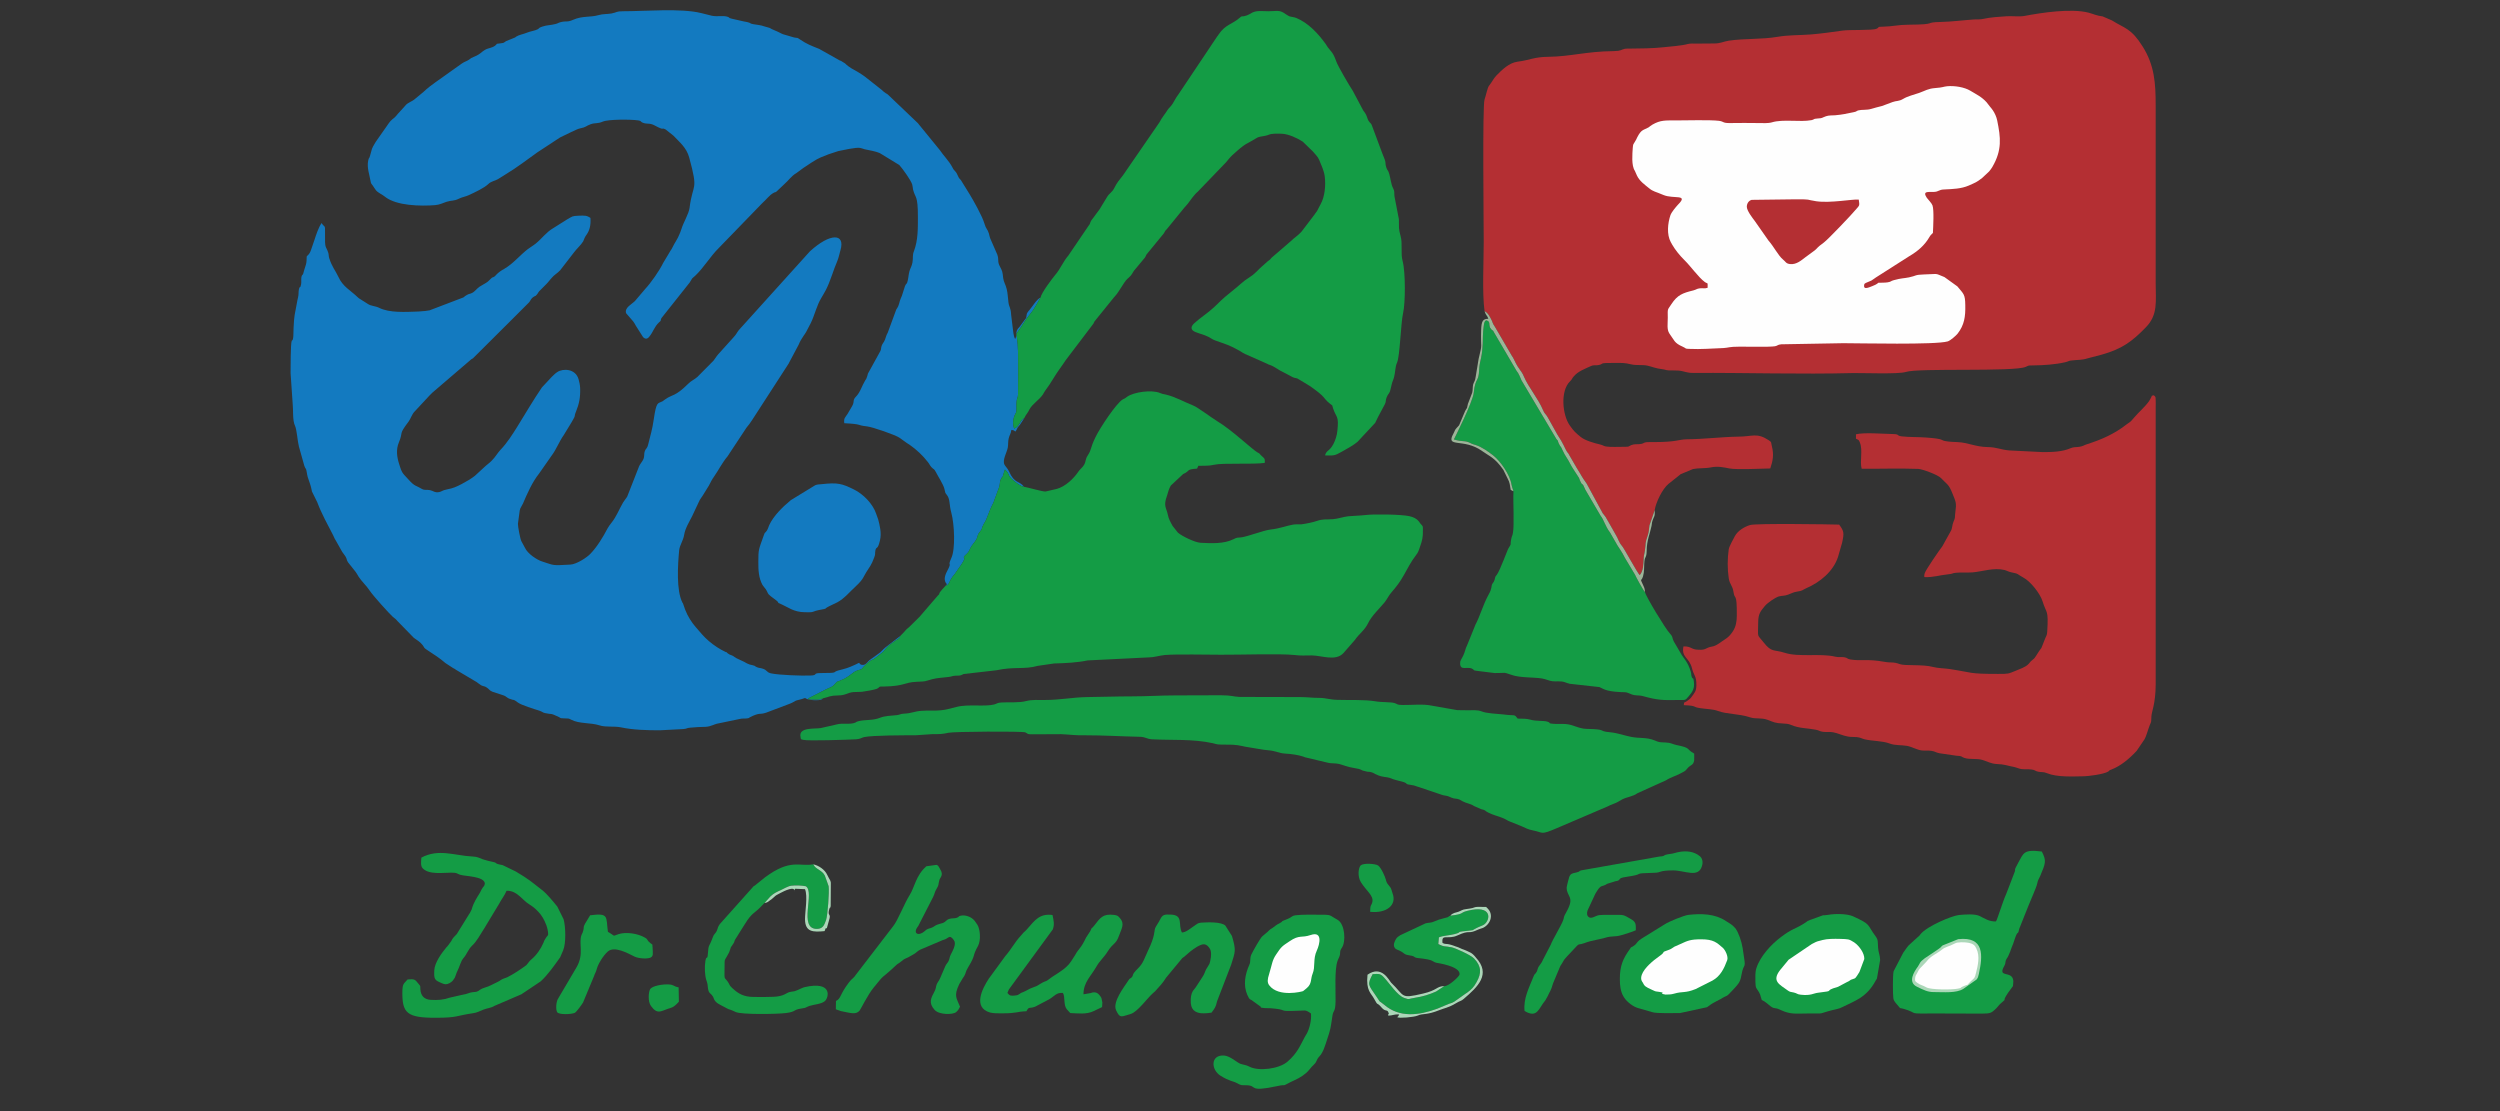 <?xml version="1.0" encoding="UTF-8"?> <svg xmlns="http://www.w3.org/2000/svg" xmlns:xlink="http://www.w3.org/1999/xlink" xmlns:xodm="http://www.corel.com/coreldraw/odm/2003" xml:space="preserve" width="180px" height="80px" version="1.1" style="shape-rendering:geometricPrecision; text-rendering:geometricPrecision; image-rendering:optimizeQuality; fill-rule:evenodd; clip-rule:evenodd" viewBox="0 0 180 80"><rect x="0" y="0" width="180" height="80" fill="#333333" stroke="none"/> <defs> <style type="text/css"> .fil3 {fill:#FEFEFE} .fil0 {fill:#B42F33} .fil4 {fill:#ABD7B8} .fil5 {fill:#9CB598} .fil2 {fill:#149C45} .fil1 {fill:#137AC0} </style> </defs> <g id="圖層_x0020_1">  </g> <g id="圖層_x0020_1_0">  </g> <g id="圖層_x0020_1_0_1">  </g> <g id="圖層_x0020_1_2">  </g> <g id="圖層_x0020_1_3">  </g> <g id="圖層_x0020_1_4">  </g> <g id="圖層_x0020_1_5">  </g> <g id="圖層_x0020_1_6">  </g> <g id="圖層_x0020_1_7">  </g> <g id="圖層_x0020_1_8">  </g> <g id="圖層_x0020_1_9">  </g> <g id="圖層_x0020_1_9_10">  </g> <g id="圖層_x0020_1_9_11">  <g id="_1760938204320"> <path class="fil0" d="M106.89 22.41c0.22,0.1 0.31,0.28 0.44,0.51 0.19,0.34 0.07,0.27 0.31,0.62l1.22 2.09c0.1,0.16 0.07,0.08 0.17,0.3 0.36,0.76 0.5,0.71 0.7,1.2 0.31,0.73 1.03,1.59 1.36,2.38 0.11,0.29 0.23,0.31 0.36,0.56l0.68 1.22c0.43,0.63 0.55,1.02 0.69,1.23 0.11,0.17 0.03,-0.01 0.17,0.25l0.51 0.88c0.39,0.62 0.35,0.63 0.74,1.17l1.16 2.14c0.06,0.09 0.18,0.21 0.21,0.27l0.69 1.21c0.26,0.42 0.22,0.56 0.51,0.9 0.13,0.15 1.07,1.89 1.25,2.07 0.27,-0.31 0.26,-0.83 0.28,-1.13 0.01,-0.33 0.06,-0.38 0.09,-0.62 0.11,-0.71 -0.04,-0.38 0.23,-1.19 0.07,-0.23 0.06,-0.39 0.1,-0.64l0.38 -1.11c0.09,-0.56 0.55,-1.51 0.98,-1.87l0.89 -0.71 0.89 -0.37c0.4,-0.08 0.84,-0.03 1.3,-0.12 0.48,-0.1 0.93,0 1.32,0.08 0.53,0.1 2.3,0.01 2.94,0 0.19,-0.55 0.27,-1 0.12,-1.58 -0.08,-0.3 0.01,-0.3 -0.24,-0.46 -0.86,-0.56 -1.16,-0.25 -2.21,-0.25 -1.2,0.02 -2.44,0.18 -3.68,0.19 -0.61,0.01 -0.72,0.2 -2.32,0.2 -0.16,0 -0.47,-0.01 -0.61,0.01 -0.24,0.04 -0.16,0.12 -0.5,0.14 -0.25,0.02 -0.33,-0.02 -0.57,0.07 -0.25,0.11 -0.1,0.12 -0.52,0.12 -0.33,0 -1,0.03 -1.28,-0.02 -0.21,-0.03 -0.17,-0.08 -0.45,-0.15 -0.43,-0.1 -1.07,-0.28 -1.39,-0.54 -0.38,-0.31 -0.49,-0.41 -0.78,-0.82 -0.55,-0.77 -0.69,-2.51 0.01,-3.18 0.17,-0.16 0.13,-0.21 0.29,-0.38 0.3,-0.35 0.8,-0.53 1.19,-0.71 0.28,-0.13 0.33,-0.03 0.6,-0.09 0.43,-0.1 -0.09,-0.15 1.13,-0.15 0.56,0 0.72,-0.01 1.18,0.1 0.4,0.1 0.82,0.01 1.2,0.1 0.38,0.09 0.56,0.19 1.04,0.25 0.27,0.03 0.21,0.07 0.5,0.09 0.22,0.01 0.44,-0.01 0.67,0.01 0.46,0.04 0.57,0.18 1.1,0.17 3.83,-0.02 7.68,0.11 11.51,0.01 0.69,-0.01 3.25,0.09 3.77,-0.08 0.88,-0.3 7.84,0.01 8.64,-0.37 0.25,-0.11 0.14,-0.09 0.51,-0.1 0.79,-0.01 1.58,-0.06 2.33,-0.23 0.26,-0.06 0.22,-0.11 0.49,-0.13 0.43,-0.05 0.73,-0.02 1.12,-0.15l1.03 -0.27c1.44,-0.41 2.15,-0.92 3.17,-1.97 0.88,-0.91 0.7,-1.86 0.7,-3.18l0 -12.79c0,-1.62 -0.09,-2.89 -0.93,-4.23 -0.83,-1.33 -1.28,-1.3 -2.22,-1.89l-0.67 -0.29c-0.4,-0.04 -0.65,-0.17 -1.02,-0.27 -1.25,-0.32 -3.36,0 -4.62,0.24 -0.32,0.06 -0.91,0 -1.27,0.02 -0.5,0.03 -1.21,0.08 -1.69,0.19 -0.2,0.05 -0.43,0.03 -0.64,0.04 -0.76,0.05 -1.57,0.16 -2.39,0.18 -1.37,0.03 -0.08,0.18 -2.39,0.2 -0.66,0 -1.14,0.13 -1.78,0.14 -0.52,0.01 -0.2,0.03 -0.48,0.15 -0.27,0.13 -1.94,0.06 -2.43,0.13 -0.76,0.11 -1.56,0.22 -2.29,0.28 -0.91,0.07 -1.56,0.03 -2.4,0.17 -1.15,0.2 -2.38,0.11 -3.52,0.28 -0.43,0.07 -0.58,0.2 -1.05,0.2 -0.43,0 -0.86,0.01 -1.29,0.01 -0.21,0 -0.41,-0.02 -0.61,0.03 -0.43,0.12 -1.28,0.18 -1.73,0.23 -0.82,0.09 -1.67,0.09 -2.5,0.1 -0.08,0 -0.23,0 -0.29,0.01 -0.32,0.07 -0.24,0.16 -0.81,0.17 -1.99,0.02 -3.09,0.39 -4.72,0.41 -1.02,0.01 -1.32,0.24 -2.2,0.35 -0.62,0.08 -1.14,0.6 -1.53,1 -0.23,0.24 -0.29,0.44 -0.54,0.75 -0.1,0.13 -0.23,0.76 -0.31,0.97 -0.16,0.42 -0.06,9.03 -0.06,10.22 0,1.43 -0.12,3.74 0.06,5.03z"></path> <path class="fil1" d="M59.25 50.28c-0.23,0.13 -0.75,0.09 -1.07,0.06 0.1,-0.14 -0.01,-0.02 0.12,-0.11l1.18 -0.6c0.19,-0.1 0.4,-0.15 0.55,-0.29 0.31,-0.3 0.05,-0.18 0.42,-0.32 0.75,-0.28 0.89,-0.62 1.29,-0.75 0.36,-0.11 0.23,-0.03 0.45,-0.27 0.54,-0.57 0.53,-0.4 0.81,-0.61l0.58 -0.45c0.39,-0.47 0.33,-0.41 0.9,-0.82l0.22 -0.14c0.12,-0.11 0.04,0.03 0.12,-0.19l-1.08 0.83c-0.16,0.13 -0.33,0.35 -0.51,0.46l-0.57 0.41c-0.2,0.13 -0.33,0.43 -0.59,0.38 -0.16,-0.02 -0.07,-0.03 -0.17,-0.08 -0.05,-0.04 0.07,-0.14 -0.25,0.03l-0.08 0.04c-0.58,0.26 -0.63,0.26 -1.2,0.41 -0.5,0.13 0.09,0.19 -1.25,0.19 -0.68,0 -0.16,0.16 -0.79,0.18 -0.61,0.02 -2.23,-0.03 -2.83,-0.16 -0.35,-0.09 -0.24,-0.23 -0.6,-0.34 -0.18,-0.06 -0.23,-0.03 -0.4,-0.1 -0.24,-0.1 0,-0.06 -0.33,-0.15 -0.15,-0.03 -0.22,-0.04 -0.38,-0.12l-0.2 -0.11c-0.01,-0.01 -0.03,-0.01 -0.04,-0.02l-0.55 -0.26c-0.43,-0.32 -0.35,-0.14 -0.62,-0.35 -0.34,-0.24 0.26,0.1 -0.14,-0.09 -0.43,-0.2 -0.82,-0.46 -1.2,-0.78 -0.39,-0.33 -0.65,-0.67 -0.95,-1.01 -0.29,-0.33 -0.59,-0.81 -0.75,-1.23l-0.17 -0.48c-0.01,-0.01 -0.02,-0.03 -0.03,-0.04 -0.46,-0.88 -0.34,-2.74 -0.24,-3.79 0.04,-0.37 0.29,-0.67 0.36,-1.11 0.07,-0.46 0.38,-0.95 0.57,-1.33l0.47 -1c0.11,-0.27 0.25,-0.39 0.37,-0.61l0.37 -0.6c0.14,-0.27 0.21,-0.42 0.36,-0.63 0.35,-0.5 0.59,-1.01 0.98,-1.47l1.36 -2.06c0.16,-0.19 0.29,-0.37 0.42,-0.57l2.62 -4.05c0,-0.01 0.01,-0.03 0.02,-0.04 0.01,-0.01 0.02,-0.03 0.02,-0.04l0.68 -1.28c0.11,-0.27 0.2,-0.4 0.35,-0.63 0.07,-0.1 0.16,-0.23 0.19,-0.29l0.34 -0.65c0.28,-0.57 0.42,-1.26 0.76,-1.81l0.14 -0.24c0.06,-0.12 0.11,-0.19 0.17,-0.3 0.34,-0.65 0.55,-1.46 0.84,-2.12 0.09,-0.22 0.16,-0.54 0.22,-0.76 0.37,-1.25 -0.75,-1.25 -2.2,0.08l-5.11 5.66c-0.17,0.22 -0.19,0.32 -0.39,0.53l-1.1 1.22c-0.15,0.17 -0.2,0.29 -0.34,0.46l-1.16 1.17c-0.21,0.19 -0.46,0.28 -0.67,0.5 -0.94,0.94 -1.15,0.75 -1.64,1.11 -0.06,0.04 -0.17,0.13 -0.21,0.15 -0.34,0.17 -0.43,-0.01 -0.62,1.29 -0.12,0.81 -0.22,1.05 -0.4,1.8 -0.09,0.36 -0.18,0.29 -0.24,0.48 -0.09,0.24 0,0.35 -0.12,0.62 -0.08,0.16 -0.26,0.37 -0.3,0.49l-0.85 2.17c-0.08,0.14 -0.24,0.32 -0.3,0.43 -0.28,0.48 -0.47,1 -0.82,1.44 -0.1,0.12 -0.23,0.3 -0.3,0.43 -0.31,0.6 -0.75,1.32 -1.21,1.8 -0.26,0.29 -1.03,0.78 -1.46,0.8 -1.36,0.08 -1.14,0.06 -2,-0.21 -0.44,-0.13 -1.09,-0.59 -1.27,-0.99l-0.26 -0.48c-0.08,-0.13 -0.26,-1.07 -0.25,-1.26l0.13 -0.96c0.01,-0.01 0.03,-0.12 0.04,-0.14l0.19 -0.35c0.31,-0.72 0.67,-1.55 1.16,-2.16l0.93 -1.33c0.3,-0.39 0.53,-1 0.84,-1.43l0.58 -0.95c0.36,-0.61 0.12,-0.29 0.32,-0.78 0.21,-0.52 0.31,-0.97 0.29,-1.64 -0.01,-0.26 -0.05,-0.43 -0.11,-0.65 -0.22,-0.8 -1.14,-0.8 -1.54,-0.53 -0.17,0.11 -0.22,0.19 -0.39,0.34l-0.71 0.76c-0.62,0.91 -1.17,1.85 -1.75,2.79 -0.37,0.59 -0.74,1.19 -1.23,1.7 -0.23,0.24 -0.36,0.52 -0.66,0.81 -0.14,0.15 -0.27,0.22 -0.43,0.37l-0.76 0.7c-0.27,0.21 -0.59,0.4 -0.95,0.59 -0.39,0.2 -0.6,0.3 -1.07,0.39 -0.36,0.07 -0.35,0.15 -0.55,0.19 -0.32,0.06 -0.42,-0.09 -0.66,-0.14 -0.31,-0.06 -0.36,0.04 -0.61,-0.1 -0.58,-0.34 -0.44,-0.09 -1.25,-1 -0.22,-0.24 -0.26,-0.48 -0.35,-0.74 -0.18,-0.54 -0.25,-1.09 -0.03,-1.6 0.34,-0.82 -0.06,-0.5 0.7,-1.5 0.16,-0.22 0.23,-0.52 0.44,-0.73l1.06 -1.14c0.11,-0.1 0.11,-0.1 0.21,-0.21l2.8 -2.4c0.07,-0.05 0.03,-0.01 0.12,-0.07l2.55 -2.54c0.07,-0.07 0.11,-0.11 0.18,-0.18l1.32 -1.32c0.13,-0.17 0.13,-0.27 0.32,-0.39 0.16,-0.1 0.1,-0.01 0.23,-0.16 0.08,-0.08 0.08,-0.14 0.18,-0.25 0.26,-0.28 0.48,-0.45 0.72,-0.75 0.03,-0.04 0.05,-0.06 0.08,-0.1l0.09 -0.1c0.19,-0.23 0.41,-0.33 0.61,-0.55l0.99 -1.28c0.18,-0.25 0.51,-0.54 0.66,-0.79 0.03,-0.05 0.08,-0.19 0.11,-0.26 0.05,-0.1 0.08,-0.15 0.14,-0.23 0.22,-0.31 0.32,-0.7 0.28,-1.21 -0.28,-0.19 -0.41,-0.17 -0.84,-0.16 -0.51,0.02 -0.44,0.05 -0.81,0.25l-1.05 0.66c-0.48,0.28 -0.8,0.74 -1.23,1.09 -0.21,0.17 -0.42,0.28 -0.61,0.43 -0.58,0.46 -1.03,1.03 -1.67,1.4 -0.24,0.13 -0.43,0.27 -0.59,0.44 -0.13,0.13 0.03,0.02 -0.13,0.12 -0.1,0.07 -0.09,0.03 -0.17,0.08l-0.28 0.27c-0.21,0.16 -0.37,0.22 -0.6,0.37 -0.2,0.13 -0.35,0.37 -0.56,0.46 -0.17,0.08 -0.19,0.04 -0.36,0.14 -0.24,0.13 -0.16,0.16 -0.34,0.21l-2.28 0.87c-0.01,0.01 -0.03,0.01 -0.04,0.02l-0.33 0.05c-0.14,0.01 -0.32,0.03 -0.51,0.04 -0.91,0.03 -2.07,0.11 -2.82,-0.27 -0.26,-0.13 -0.59,-0.13 -0.78,-0.26l-0.68 -0.43c-0.01,-0.01 -0.02,-0.02 -0.03,-0.03 -0.01,-0.01 -0.03,-0.02 -0.04,-0.03 -0.01,-0.01 -0.02,-0.02 -0.03,-0.03 -0.5,-0.48 -1.05,-0.74 -1.37,-1.45 -0.23,-0.49 -0.45,-0.69 -0.66,-1.35 -0.05,-0.16 -0.02,-0.27 -0.08,-0.42 -0.17,-0.5 -0.24,-0.19 -0.22,-1.39 0.01,-0.65 -0.02,-0.35 -0.25,-0.71 -0.24,0.36 -0.39,0.85 -0.52,1.24l-0.22 0.64c-0.13,0.43 -0.32,0.46 -0.33,0.54 -0.01,0.19 0,0.38 -0.05,0.55l-0.14 0.45c-0.1,0.44 -0.11,0.23 -0.17,0.39 -0.06,0.17 -0.01,0.39 -0.04,0.58 -0.07,0.39 -0.08,0.06 -0.16,0.38 -0.04,0.18 -0.01,0.38 -0.06,0.57 -0.08,0.32 -0.13,0.71 -0.2,1.02 -0.17,0.8 -0.11,1.72 -0.16,1.94 -0.09,0.34 -0.01,-0.01 -0.1,0.19 -0.08,0.19 -0.08,1.95 -0.08,2.32l0.15 2.19c0.05,0.43 -0.02,1.22 0.17,1.6 0.13,0.27 0.18,1.12 0.28,1.49l0.39 1.39c0.1,0.29 0.12,0.11 0.17,0.44 0.09,0.62 0.23,0.63 0.38,1.41l0.38 0.77c0.31,0.83 0.76,1.63 1.15,2.39 0.09,0.19 0.09,0.23 0.21,0.41l0.44 0.78c0.11,0.17 0.14,0.17 0.23,0.32 0.12,0.19 0.07,0.26 0.19,0.43l0.54 0.68c0.1,0.13 0.13,0.21 0.21,0.34 0.24,0.37 0.57,0.65 0.81,1.02 0.23,0.35 1.4,1.65 1.67,1.89 0.17,0.14 0.18,0.12 0.32,0.29l1.18 1.21c0.23,0.17 0.45,0.28 0.64,0.53 0.14,0.19 0.07,0.18 0.28,0.32 0.46,0.31 0.94,0.6 1.36,0.97l0.55 0.36c0.2,0.1 0.02,0 0.2,0.12l1.5 0.89c0.08,0.05 0.21,0.17 0.32,0.23 0.2,0.1 0.24,0.04 0.43,0.18 0.17,0.12 0.17,0.2 0.38,0.28 0.01,0.01 0.03,0.01 0.04,0.02 0.02,0 0.03,0.01 0.05,0.01l0.75 0.25c0.15,0.06 0.24,0.18 0.39,0.23 0.45,0.17 0.19,-0.03 0.62,0.28 0.25,0.18 1.18,0.47 1.51,0.57 0.25,0.08 0.26,0.15 0.43,0.18 0.57,0.13 0.29,-0.04 0.93,0.25 0.26,0.12 0.08,0.12 0.46,0.13 0.34,0.02 0.27,-0.02 0.52,0.11 0.57,0.29 1.38,0.19 2,0.39 0.47,0.16 1.04,0.04 1.57,0.15 0.84,0.18 1.84,0.21 2.77,0.21l1.71 -0.09c0.28,-0.02 0.21,-0.08 0.5,-0.1 0.36,-0.04 0.74,-0.05 1.1,-0.06 0.4,-0.02 0.61,-0.2 0.94,-0.25l1.49 -0.31c0.22,-0.06 0.36,-0.02 0.57,-0.05 0.3,-0.06 0.04,0 0.17,-0.07 0.78,-0.39 0.68,-0.17 1.19,-0.34l1.72 -0.65c0.25,-0.1 0.26,-0.14 0.41,-0.21 0.12,-0.05 0.3,-0.07 0.44,-0.12 0.38,-0.12 0.12,-0.08 0.44,0.02 0.22,0.07 0.98,0.13 1.08,-0.07z"></path> <path class="fil1" d="M68.07 42.19c0.35,-0.11 0.19,-0.32 0.67,-0.86l0.48 -0.69c0.53,-0.78 -0.16,-0.26 0.42,-0.8 0.16,-0.16 0.18,-0.31 0.3,-0.51 0.09,-0.14 0.25,-0.31 0.33,-0.45 0.14,-0.21 0.08,-0.35 0.25,-0.55 0.3,-0.38 0.08,-0.15 0.25,-0.48 0.08,-0.18 0.17,-0.27 0.27,-0.52 0.14,-0.34 0.3,-0.81 0.48,-1.12l0.43 -1.17c0.07,-0.28 0.01,-0.38 0.16,-0.63 0.08,-0.13 0.05,0.03 0.12,-0.22l0.12 -0.38c0.01,0.01 0.03,0.01 0.04,0.04 0.01,0.02 0.03,0.02 0.04,0.03 0.3,0.32 0.07,0.32 0.53,0.71 0.18,0.15 0.51,0.42 0.77,0.46 -0.35,-0.47 -0.68,-0.19 -1.09,-1.13 -0.1,-0.21 -0.25,-0.33 -0.32,-0.47 -0.16,-0.33 0.17,-0.86 0.24,-1.22 0.04,-0.22 0.01,-0.46 0.07,-0.68 0.05,-0.22 0.15,-0.3 0.19,-0.6 0.28,0.05 0.1,0.03 0.3,0.12 0.22,-0.36 0.02,-0.14 0.31,-0.48l0.32 -0.49c-0.31,0.13 -0.33,0.61 -0.73,0.76 -0.23,-0.64 0.13,-1.11 0.15,-1.19 0.04,-0.19 0,-0.51 0.02,-0.72 0.03,-0.38 0.11,-0.25 0.11,-0.61 0.02,-0.97 0.01,-1.96 0,-2.94 -0.04,-2.02 -0.42,-0.79 0.47,-2.25 0.18,-0.31 0.48,-0.56 0.81,-1.14l0.34 -0.59c-0.3,0.15 -0.55,0.61 -0.83,0.94 -0.01,0.01 -0.02,0.02 -0.03,0.03l-0.1 0.14c-0.06,0.13 -0.02,0.1 -0.06,0.24 -0.08,0.35 0.08,-0.17 -0.02,0.1 -0.07,0.16 0.01,0.01 -0.08,0.13l-0.39 0.53c-0.39,0.38 -0.12,0.53 -0.32,0.88 -0.12,-0.2 -0.15,-0.62 -0.18,-0.86l-0.11 -0.9c-0.02,-0.5 -0.14,-0.51 -0.19,-0.87 -0.06,-0.44 -0.04,-0.6 -0.13,-0.98 -0.09,-0.36 -0.21,-0.47 -0.25,-0.78 -0.05,-0.43 -0.05,-0.49 -0.23,-0.82 -0.21,-0.39 -0.06,-0.46 -0.19,-0.86l-0.48 -1.1c-0.08,-0.16 -0.07,-0.23 -0.13,-0.43 -0.1,-0.33 -0.2,-0.3 -0.32,-0.71 -0.15,-0.53 -0.81,-1.7 -1.07,-2.12l-0.63 -1.02c-0.01,-0.01 -0.03,-0.02 -0.03,-0.03 -0.01,-0.01 -0.03,-0.02 -0.03,-0.03 -0.18,-0.19 -0.16,-0.38 -0.35,-0.57 -0.15,-0.16 -0.1,-0.11 -0.22,-0.32 -0.24,-0.44 -0.62,-0.81 -0.88,-1.2l-1.55 -1.9c0,-0.01 -0.01,-0.03 -0.02,-0.03l-2.16 -2.06c-0.09,-0.08 -0.04,-0.03 -0.15,-0.1 -0.13,-0.08 -0.18,-0.13 -0.31,-0.25l-1.19 -0.94c-0.1,-0.08 -0.19,-0.13 -0.29,-0.2l-0.19 -0.12c-0.33,-0.19 -0.69,-0.36 -0.96,-0.64l-0.29 -0.18c-0.2,-0.08 -0.04,-0.01 -0.21,-0.1l-1.37 -0.77c-0.6,-0.24 -0.86,-0.33 -1.4,-0.69 -0.22,-0.15 -0.09,-0.07 -0.4,-0.13l-0.82 -0.24c-0.1,-0.04 -0.24,-0.12 -0.37,-0.18l-0.39 -0.17c-0.02,0 -0.03,-0.01 -0.04,-0.02l-0.07 -0.04c-0.11,-0.06 -0.05,-0.03 -0.21,-0.08l-0.25 -0.07c-0.26,-0.1 -0.53,-0.11 -0.8,-0.16 -0.32,-0.07 -0.11,-0.04 -0.24,-0.09 -0.15,-0.06 -0.29,-0.08 -0.45,-0.11l-0.84 -0.19c-0.31,-0.07 -0.1,-0.08 -0.34,-0.15 -0.3,-0.09 -0.69,0 -1,-0.05 -0.05,0 -0.13,-0.02 -0.2,-0.04l-0.68 -0.17c-1.46,-0.36 -3.99,-0.13 -5.62,-0.13 -0.52,0 -0.41,0.08 -0.83,0.16 -0.35,0.06 -0.59,0.02 -0.94,0.12 -0.59,0.17 -1.15,0.04 -1.81,0.33 -0.47,0.21 -0.49,0.06 -0.93,0.18 -0.16,0.04 -0.16,0.08 -0.36,0.13 -0.34,0.09 -0.6,0.07 -0.93,0.18 -0.36,0.13 -0.14,0.08 -0.35,0.2 -0.15,0.09 -0.56,0.15 -0.79,0.25 -0.24,0.1 -0.56,0.15 -0.76,0.28 -0.08,0.06 -0.03,0.05 -0.15,0.09l-0.57 0.23c-0.23,0.14 -0.08,0.11 -0.4,0.16 -0.43,0.07 -0.14,-0.04 -0.38,0.16 -0.25,0.19 -0.48,0.16 -0.74,0.31 -0.27,0.16 -0.34,0.3 -0.66,0.44 -0.11,0.05 -0.24,0.1 -0.33,0.15 -0.09,0.06 -0.06,0.05 -0.15,0.11 -0.19,0.13 -0.35,0.15 -0.55,0.3l-0.93 0.66c-0.6,0.45 -1.27,0.85 -1.81,1.37l-0.57 0.47c-0.28,0.26 -0.54,0.26 -0.75,0.53l-0.38 0.42c-0.21,0.21 -0.28,0.37 -0.55,0.56 -0.1,0.08 -0.15,0.15 -0.23,0.25l-0.96 1.37c-0.36,0.61 -0.22,0.38 -0.41,1.01 -0.06,0.23 -0.08,0.08 -0.13,0.34 -0.1,0.5 0.09,1 0.17,1.46 0.04,0.22 0.05,0.18 0.16,0.33 0.09,0.12 0.16,0.26 0.23,0.34 0.17,0.2 0.44,0.29 0.63,0.45 0.83,0.68 2.61,0.7 3.63,0.62 0.33,-0.03 0.53,-0.14 0.82,-0.24 0.34,-0.11 0.56,-0.05 0.88,-0.22 0.29,-0.14 0.51,-0.15 0.77,-0.28 0.4,-0.19 1.06,-0.49 1.36,-0.78 0.2,-0.2 0.47,-0.22 0.69,-0.35 0.21,-0.12 0.41,-0.26 0.64,-0.4 0.6,-0.35 1.63,-1.12 2.2,-1.53l1.63 -1.07c0.3,-0.13 1.2,-0.61 1.42,-0.65 0.48,-0.09 0.43,-0.18 0.8,-0.31 0.31,-0.11 0.48,-0.02 0.85,-0.18 0.4,-0.18 2.06,-0.17 2.57,-0.09 0.26,0.04 0.12,0.09 0.33,0.17 0.33,0.12 0.48,-0.01 0.86,0.2 0.77,0.41 0.41,0.1 0.77,0.28 0.01,0 0.02,0.01 0.03,0.02l0.54 0.43c0.46,0.49 0.93,0.85 1.13,1.56 0.69,2.52 0.26,1.78 0.03,3.63 -0.05,0.43 -0.45,1.06 -0.59,1.54 -0.06,0.19 -0.1,0.28 -0.16,0.41 -0.11,0.27 -0.22,0.42 -0.36,0.67 -0.08,0.14 -0.1,0.21 -0.19,0.36 -0.07,0.12 -0.15,0.21 -0.21,0.34l-0.39 0.65c-0.27,0.56 -0.87,1.42 -1.3,1.88l-0.73 0.86c-0.22,0.23 -0.77,0.48 -0.64,0.88l0.51 0.59c0.07,0.08 0.13,0.21 0.19,0.31l0.52 0.82c0.16,0.16 0.31,0.15 0.45,-0.03 0.29,-0.35 0.35,-0.7 0.7,-1.03 0.2,-0.17 0.07,-0.07 0.17,-0.3l2.04 -2.57c0.24,-0.39 0.09,-0.21 0.41,-0.5 0.62,-0.59 1.07,-1.38 1.69,-1.99l3.13 -3.23c0.26,-0.22 0.52,-0.59 0.82,-0.74 0.01,-0.01 0.03,-0.01 0.04,-0.02 0.14,-0.06 0.04,0.02 0.16,-0.07l0.56 -0.53c0.29,-0.25 0.53,-0.61 0.86,-0.79l0.53 -0.39c0.24,-0.15 0.33,-0.22 0.56,-0.37 0.6,-0.39 0.73,-0.39 1.23,-0.6l0.7 -0.23c0.3,-0.06 1.29,-0.29 1.58,-0.23 0.16,0.03 0.19,0.06 0.34,0.1 0.33,0.07 0.81,0.15 1.07,0.27l1.41 0.86c0.25,0.28 0.82,1.07 0.93,1.4 0.04,0.15 0.03,0.21 0.06,0.36 0.16,0.66 0.35,0.36 0.35,1.97 0,0.85 0.01,1.69 -0.28,2.46 -0.13,0.32 -0.05,0.47 -0.11,0.82 -0.05,0.3 -0.16,0.4 -0.23,0.68 -0.05,0.17 -0.08,0.61 -0.15,0.77 -0.06,0.15 -0.06,0.03 -0.16,0.26l-0.22 0.69c-0.29,0.64 -0.12,0.57 -0.41,1l-0.61 1.66c-0.14,0.22 -0.15,0.46 -0.27,0.65 -0.07,0.11 -0.13,0.18 -0.18,0.33 -0.05,0.17 -0.01,0.19 -0.08,0.34l-0.82 1.49c-0.1,0.17 -0.06,0.09 -0.12,0.3 -0.08,0.26 -0.04,0.13 -0.16,0.34 -0.24,0.4 -0.35,0.85 -0.67,1.17 -0.25,0.26 -0.07,0.31 -0.26,0.66 -0.12,0.2 -0.22,0.37 -0.34,0.58 -0.16,0.25 -0.28,0.29 -0.23,0.66 1.35,0.07 0.83,0.14 1.64,0.23 0.38,0.04 2.04,0.61 2.34,0.82l0.53 0.38c0.06,0.03 0.1,0.06 0.19,0.12 0.49,0.34 0.96,0.78 1.32,1.25 0.1,0.12 0.15,0.25 0.25,0.36 0.18,0.2 0.18,0.08 0.32,0.35 0.17,0.34 0.54,0.89 0.62,1.22 0.09,0.35 0.01,0.21 0.2,0.47 0.22,0.31 0.13,0.64 0.3,1.26 0.22,0.82 0.3,2.6 0,3.24 -0.33,0.74 0.11,0.16 -0.31,0.96 -0.18,0.34 -0.26,0.69 -0.01,0.93l-0.11 0.13z"></path> <path class="fil0" d="M147.04 32.55l-2.39 -0.12c-0.63,-0.06 -0.89,-0.23 -1.52,-0.24 -0.9,-0.01 -1.42,-0.33 -2.21,-0.36 -0.29,-0.01 -0.57,-0.02 -0.85,-0.07 -0.37,-0.06 -0.01,-0.16 -1.42,-0.26 -0.51,-0.04 -1.2,-0.02 -1.71,-0.08 -0.44,-0.05 -0.11,-0.16 -0.67,-0.17 -0.7,-0.01 -2.05,-0.13 -2.64,0.02l0 0.32c0.2,0.09 0.2,0.07 0.28,0.27 0.23,0.56 -0.02,1.35 0.13,1.89 1.35,0.01 2.72,-0.04 4.07,0.01 0.29,0.01 1.41,0.42 1.64,0.66 0.42,0.45 0.56,0.42 0.83,1.12 0.25,0.62 0.3,0.66 0.2,1.38 -0.05,0.4 0.02,0.31 -0.13,0.65 -0.1,0.22 -0.08,0.49 -0.19,0.66l-0.61 1.1c-0.19,0.24 -1.21,1.72 -1.27,1.94 -0.04,0.16 -0.03,0.1 -0.03,0.28 0.66,0.03 1.09,-0.14 1.71,-0.2 0.35,-0.03 0.31,-0.09 0.55,-0.11 0.36,-0.04 0.83,0 1.22,-0.03 0.71,-0.06 1.51,-0.36 2.3,-0.17 0.18,0.05 0.27,0.12 0.46,0.16 0.61,0.12 0.4,0.12 0.9,0.39 0.5,0.26 1.21,1.15 1.38,1.72 0.28,0.92 0.43,0.52 0.33,2.18 -0.02,0.27 -0.07,0.28 -0.14,0.46 -0.48,1.18 -0.06,0.3 -0.65,1.25 -0.09,0.15 -0.13,0.2 -0.28,0.32 -0.21,0.16 -0.17,0.2 -0.33,0.34 -0.22,0.19 -0.55,0.3 -0.86,0.43 -0.57,0.23 -0.51,0.23 -1.28,0.23 -2.17,0 -1.77,-0.09 -3.48,-0.35 -0.31,-0.05 -0.89,-0.06 -1.2,-0.15 -0.73,-0.2 -2,-0.07 -2.38,-0.2 -0.51,-0.19 -0.62,-0.08 -1.12,-0.17 -1.25,-0.23 -1.68,-0.04 -2.46,-0.17 -0.27,-0.05 -0.17,-0.12 -0.44,-0.16 -0.24,-0.04 -0.4,0.02 -0.64,-0.04 -1.04,-0.26 -2.63,0.05 -3.64,-0.28 -0.77,-0.25 -0.94,0 -1.52,-0.75 -0.5,-0.64 -0.4,-0.26 -0.39,-1.44 0,-0.64 0.19,-0.82 0.48,-1.18 0.18,-0.22 0.74,-0.61 1.01,-0.69 0.28,-0.07 0.37,-0.02 0.67,-0.13 0.24,-0.09 0.38,-0.18 0.66,-0.22 0.41,-0.06 0.33,-0.1 0.62,-0.23 1.01,-0.43 1.97,-1.22 2.31,-2.27l0.29 -1.01c0.16,-0.71 0.14,-0.83 -0.21,-1.31 -0.58,-0.02 -5.99,-0.1 -6.41,0.03 -0.41,0.12 -0.89,0.41 -1.1,0.8 -0.11,0.21 -0.41,0.75 -0.44,0.94 -0.1,0.67 -0.1,1.44 0,2.1 0.07,0.44 0.27,0.51 0.34,0.97 0.09,0.66 0.25,-0.06 0.24,1.71 0,0.41 -0.06,0.81 -0.3,1.16 -0.16,0.24 -0.33,0.42 -0.58,0.57 -0.26,0.16 -0.48,0.38 -0.81,0.48 -0.23,0.06 -0.24,0.03 -0.47,0.14 -0.2,0.11 -0.33,0.12 -0.58,0.11 -0.55,0 -0.53,-0.26 -1.1,-0.24 -0.17,0.79 0.41,0.78 0.61,1.56 0.14,0.58 0.33,0.54 0.32,1.24 -0.01,0.44 -0.12,0.51 -0.32,0.8 -0.12,0.18 -0.2,0.22 -0.38,0.35 -0.33,0.21 -0.13,-0.02 -0.21,0.28 1.03,0.04 0.55,0.13 1.22,0.22 0.4,0.06 0.91,0.07 1.22,0.19 0.69,0.26 1.51,0.19 2.35,0.47 0.39,0.13 0.78,0.01 1.23,0.17 0.45,0.17 0.56,0.25 1.12,0.27 0.2,0.01 0.4,0.02 0.58,0.1 0.59,0.26 1.2,0.23 1.8,0.35 0.21,0.04 0.27,0.12 0.51,0.15 0.23,0.03 0.49,-0.01 0.71,0.03 0.28,0.04 0.76,0.26 1.08,0.31 0.21,0.04 0.43,0.02 0.64,0.04 0.29,0.03 0.35,0.11 0.57,0.16 0.54,0.13 1.26,0.1 1.79,0.3 0.38,0.15 0.83,0.1 1.25,0.17 0.31,0.05 0.73,0.29 1.06,0.33 0.22,0.03 0.47,-0.01 0.71,0.03 0.3,0.05 0.27,0.11 0.56,0.17l1.23 0.18c0.48,0.02 0.32,0.08 0.58,0.16 0.4,0.13 0.88,0.02 1.28,0.14 0.41,0.12 0.62,0.28 1.08,0.3 0.48,0.01 0.74,0.12 1.21,0.21 0.2,0.04 0.33,0.12 0.52,0.15 0.22,0.03 0.49,0 0.72,0.03 0.3,0.03 0.27,0.12 0.5,0.16 0.3,0.06 0.35,-0.01 0.64,0.11 0.73,0.3 1.86,0.23 2.66,0.22 0.26,0 1.43,-0.14 1.74,-0.34 0.21,-0.13 -0.06,-0.04 0.22,-0.14 0.68,-0.26 1.29,-0.77 1.83,-1.35l0.57 -0.84c0.11,-0.17 0.27,-0.77 0.38,-1.03 0.13,-0.27 0.09,-0.26 0.11,-0.59 0.01,-0.38 0.3,-0.87 0.31,-2.32l0 -19.96c0,-0.15 0.01,-0.35 0,-0.49 -0.02,-0.29 0.02,-0.22 -0.13,-0.37 -0.24,0.06 -0.09,-0.03 -0.21,0.18 -0.06,0.09 -0.05,0.11 -0.13,0.23 -0.3,0.43 -0.78,0.83 -1.08,1.19 -0.36,0.43 -0.23,0.25 -0.58,0.52 -0.85,0.66 -1.75,1.06 -2.78,1.39 -0.25,0.07 -0.28,0.15 -0.59,0.2 -0.27,0.04 -0.4,0 -0.63,0.1 -0.59,0.26 -1.3,0.28 -2.04,0.28z"></path> <path class="fil2" d="M73.73 35.05c-0.26,-0.04 -0.59,-0.31 -0.77,-0.46 -0.46,-0.39 -0.23,-0.39 -0.53,-0.71 -0.01,-0.01 -0.03,-0.01 -0.04,-0.03 -0.01,-0.03 -0.03,-0.03 -0.04,-0.04l-0.12 0.38c-0.07,0.25 -0.04,0.09 -0.12,0.22 -0.15,0.25 -0.09,0.35 -0.16,0.63l-0.43 1.17c-0.18,0.31 -0.34,0.78 -0.48,1.12 -0.1,0.25 -0.19,0.34 -0.27,0.52 -0.17,0.33 0.05,0.1 -0.25,0.48 -0.17,0.2 -0.11,0.34 -0.25,0.55 -0.08,0.14 -0.24,0.31 -0.33,0.45 -0.12,0.2 -0.14,0.35 -0.3,0.51 -0.58,0.54 0.11,0.02 -0.42,0.8l-0.48 0.69c-0.48,0.54 -0.32,0.75 -0.67,0.86 -0.72,0.76 -0.25,0.42 -0.57,0.72l-1.24 1.44c-0.01,0.01 -0.02,0.03 -0.03,0.04l-0.77 0.76c-0.12,0.11 -0.11,0.08 -0.23,0.2 -0.01,0.01 -0.08,0.09 -0.08,0.09 -0.01,0.01 -0.02,0.03 -0.03,0.04l-0.3 0.31c-0.08,0.22 0,0.08 -0.12,0.19l-0.22 0.14c-0.57,0.41 -0.51,0.35 -0.9,0.82l-0.58 0.45c-0.28,0.21 -0.27,0.04 -0.81,0.61 -0.22,0.24 -0.09,0.16 -0.45,0.27 -0.4,0.13 -0.54,0.47 -1.29,0.75 -0.37,0.14 -0.11,0.02 -0.42,0.32 -0.15,0.14 -0.36,0.19 -0.55,0.29l-1.18 0.6c-0.13,0.09 -0.02,-0.03 -0.12,0.11 0.32,0.03 0.84,0.07 1.07,-0.06 0.46,-0.1 0.47,-0.2 1.1,-0.21 0.54,0 0.66,-0.2 1.1,-0.24 0.2,-0.02 0.42,0 0.61,-0.02 0.21,-0.03 0.92,-0.14 1.1,-0.23 0.27,-0.15 0.02,-0.15 0.49,-0.15 1.51,-0.03 1.44,-0.3 2.33,-0.34 0.82,-0.04 0.47,-0.01 1.15,-0.19 0.33,-0.09 0.8,-0.11 1.18,-0.16 0.2,-0.02 0.25,-0.08 0.49,-0.09 0.37,-0.01 0.33,0 0.58,-0.12l2.36 -0.27c1.29,-0.28 1.99,-0.04 2.99,-0.32l1.17 -0.17c0.79,-0.02 1.66,-0.06 2.41,-0.22l4.45 -0.22c0.33,0 0.71,-0.13 1.11,-0.17 0.82,-0.07 3.14,-0.02 4.03,-0.02 1.22,0.01 4.32,-0.09 5.3,0.02 0.46,0.06 0.8,0.03 1.25,0.03 0.75,0.01 1.71,0.44 2.28,-0.17l0.82 -0.94c0.33,-0.48 0.7,-0.68 0.97,-1.24 0.22,-0.47 0.83,-1.06 1.17,-1.47 0.2,-0.25 0.31,-0.52 0.53,-0.76 0.33,-0.38 0.58,-0.71 0.84,-1.17 0.24,-0.43 0.57,-1.06 0.88,-1.45 0.18,-0.22 0.22,-0.38 0.31,-0.65 0.14,-0.39 0.21,-0.64 0.2,-1.15 0,-0.37 0.01,-0.27 -0.17,-0.48l-0.05 -0.07c-0.02,-0.03 -0.04,-0.06 -0.08,-0.11 -0.15,-0.19 -0.39,-0.3 -0.65,-0.36 -0.58,-0.14 -2.6,-0.16 -3.15,-0.09 -0.44,0.05 -0.82,0.05 -1.26,0.09 -0.38,0.04 -0.73,0.18 -1.11,0.21 -0.52,0.04 -0.71,-0.03 -1.17,0.13 -0.25,0.09 -0.83,0.21 -1.1,0.24 -0.2,0.01 -0.4,-0.01 -0.6,0.02 -0.49,0.08 -0.88,0.27 -1.65,0.36 -0.5,0.06 -1.65,0.51 -2.09,0.56 -0.36,0.04 -0.26,-0.01 -0.55,0.13 -0.7,0.35 -1.6,0.3 -2.39,0.26 -0.41,-0.03 -1.34,-0.48 -1.62,-0.73l-0.38 -0.48c-0.17,-0.31 -0.29,-0.51 -0.35,-0.83 -0.11,-0.52 -0.33,-0.59 -0.05,-1.36 0.09,-0.27 0.11,-0.45 0.27,-0.72l0.89 -0.83c0.55,-0.24 0.16,-0.33 1,-0.39l0.09 -0.2c0.48,-0.01 0.77,0.01 1.16,-0.08 0.61,-0.14 2.79,-0.01 3.62,-0.13 0.04,-0.38 -0.06,-0.33 -0.29,-0.57 -0.16,-0.18 -0.04,-0.07 -0.24,-0.19 -0.44,-0.27 -1.83,-1.61 -2.9,-2.25 -0.36,-0.22 -1.41,-1 -1.69,-1.11 -0.71,-0.28 -1.3,-0.64 -2.04,-0.81 -0.22,-0.05 -0.18,-0.02 -0.37,-0.1 -0.6,-0.26 -1.91,-0.07 -2.38,0.27 -0.17,0.13 -0.1,0.08 -0.31,0.19 -0.46,0.26 -1.66,2.08 -1.95,2.69 -0.44,0.9 -0.26,0.86 -0.57,1.34 -0.19,0.29 -0.12,0.42 -0.26,0.67 -0.11,0.2 -0.29,0.31 -0.41,0.49 -0.34,0.51 -0.94,1.08 -1.55,1.25l-0.82 0.19c-0.19,0.02 -1.24,-0.29 -1.55,-0.34z"></path> <path class="fil2" d="M74.92 21.42l-0.34 0.59c-0.33,0.58 -0.63,0.83 -0.81,1.14 -0.89,1.46 -0.51,0.23 -0.47,2.25 0.01,0.98 0.02,1.97 0,2.94 0,0.36 -0.08,0.23 -0.11,0.61 -0.02,0.21 0.02,0.53 -0.02,0.72 -0.02,0.08 -0.38,0.55 -0.15,1.19 0.4,-0.15 0.42,-0.63 0.73,-0.76 0.12,-0.27 0.24,-0.34 0.37,-0.62 0.18,-0.37 0.71,-0.69 0.97,-1.08 0.09,-0.14 0.09,-0.18 0.19,-0.31 0.38,-0.49 0.66,-1.05 1.03,-1.55 0.15,-0.21 0.28,-0.39 0.43,-0.62l1.98 -2.61c0.06,-0.1 0.03,-0.08 0.08,-0.16 0.01,-0.01 0.02,-0.03 0.03,-0.04l1.39 -1.72c0.01,0 0.02,-0.02 0.03,-0.03 0.37,-0.4 0.64,-1.02 0.92,-1.28 0.3,-0.29 0.21,-0.16 0.47,-0.58l0.69 -0.83c0.14,-0.15 0.13,-0.17 0.22,-0.35l1.24 -1.51c0.04,-0.07 0.08,-0.14 0.11,-0.19 0.05,-0.07 0.05,-0.06 0.11,-0.12l1.27 -1.56c0.12,-0.15 0.11,-0.1 0.23,-0.26 0.14,-0.2 0.54,-0.74 0.72,-0.87l2.04 -2.12c0.15,-0.18 0.28,-0.35 0.46,-0.52l0.39 -0.35c0.23,-0.2 0.53,-0.44 0.78,-0.55l0.66 -0.38c0.15,-0.07 0.54,-0.08 0.79,-0.19 0.24,-0.1 0.65,-0.08 0.96,-0.07 0.45,0.02 1.1,0.31 1.49,0.57l0.74 0.72c0.16,0.2 0.34,0.35 0.44,0.59 0.15,0.38 0.34,0.75 0.4,1.18 0.09,0.7 -0.01,1.49 -0.28,1.98 0,0.01 -0.01,0.03 -0.02,0.04l-0.23 0.44c0,0.01 -0.01,0.03 -0.02,0.04 -0.1,0.15 -0.13,0.16 -0.2,0.28l-0.93 1.22c-0.22,0.25 -0.52,0.43 -0.78,0.69l-1.08 0.93c-0.1,0.08 -0.19,0.16 -0.27,0.23 -0.14,0.15 -0.11,0.15 -0.28,0.26l-0.56 0.5c-0.16,0.18 -0.35,0.34 -0.53,0.5l-0.58 0.4c-0.18,0.15 -0.38,0.31 -0.57,0.48l-0.84 0.69c-0.09,0.08 -0.18,0.16 -0.29,0.26 -0.18,0.17 -0.34,0.34 -0.53,0.51 -0.44,0.41 -0.98,0.74 -1.42,1.15 -0.25,0.24 -0.26,0.47 0.11,0.62 0.35,0.14 0.55,0.16 0.94,0.35 0.14,0.07 0.24,0.16 0.44,0.24 0.79,0.29 1.05,0.33 1.81,0.77 0.12,0.07 0.24,0.16 0.38,0.22l1.58 0.7c0.16,0.08 0.07,0.04 0.21,0.09 0.33,0.11 0.68,0.41 1,0.54l0.64 0.34c0.23,0.1 0.26,0.02 0.48,0.18l0.73 0.44c1.29,0.9 0.87,0.8 1.47,1.29 0.25,0.2 0.11,0.02 0.23,0.36 0.23,0.67 0.42,0.49 0.3,1.59 -0.03,0.35 -0.16,0.71 -0.29,0.96 -0.3,0.55 -0.49,0.41 -0.6,0.81 0.62,0.02 0.72,0.01 1.12,-0.22 0.08,-0.05 0.12,-0.07 0.2,-0.11 0.35,-0.2 0.71,-0.39 1.02,-0.65l1.27 -1.36c0.08,-0.16 0.14,-0.28 0.22,-0.45l0.47 -0.88c0.12,-0.23 0.04,-0.27 0.13,-0.49 0.18,-0.45 0.2,-0.12 0.37,-0.95 0.04,-0.2 0.12,-0.32 0.17,-0.52 0.1,-0.36 0.07,-0.73 0.22,-1.06 0.2,-0.44 0.27,-2.85 0.43,-3.55 0.17,-0.71 0.18,-2.96 -0.03,-3.74 -0.16,-0.6 0.01,-1.25 -0.15,-1.82 -0.15,-0.53 -0.11,-0.61 -0.12,-1.2l-0.32 -1.66c-0.03,-0.26 0.03,-0.35 -0.1,-0.58 -0.14,-0.26 -0.18,-0.69 -0.27,-1.01 -0.09,-0.33 -0.14,-0.24 -0.21,-0.46 -0.15,-0.47 0.07,-0.19 -0.3,-1.05l-0.73 -1.96c-0.06,-0.21 -0.15,-0.2 -0.25,-0.36 -0.09,-0.15 -0.11,-0.31 -0.2,-0.48 -0.1,-0.19 -0.17,-0.21 -0.26,-0.41l-0.68 -1.28c-0.24,-0.36 -1.07,-1.77 -1.19,-2.12 -0.23,-0.66 -0.38,-0.7 -0.62,-1.03l-0.14 -0.22c-0.54,-0.75 -1.26,-1.53 -2.13,-1.88 -0.15,-0.06 -0.35,-0.07 -0.5,-0.12l-0.22 -0.13c-0.48,-0.36 -0.63,-0.23 -1.27,-0.23 -0.43,0 -0.84,-0.07 -1.17,0.1 -0.13,0.07 -0.3,0.18 -0.45,0.22 -0.38,0.12 -0.22,-0.05 -0.49,0.18 -0.49,0.43 -1,0.46 -1.47,1.16 -0.05,0.06 -0.06,0.11 -0.13,0.18l-2.77 4.14c-0.2,0.24 -0.37,0.65 -0.53,0.83l-0.2 0.22c-0.01,0.01 -0.02,0.03 -0.03,0.04 -0.19,0.31 -0.44,0.59 -0.61,0.93l-2.39 3.47c-0.11,0.17 -0.17,0.25 -0.28,0.4 -0.21,0.26 -0.41,0.51 -0.55,0.8 -0.21,0.43 -0.36,0.37 -0.58,0.75 -0.17,0.28 -0.33,0.55 -0.51,0.84l-0.32 0.43c-0.03,0.05 -0.04,0.05 -0.07,0.1 -0.05,0.07 -0.12,0.15 -0.16,0.21 -0.07,0.09 -0.07,0.1 -0.11,0.19 -0.1,0.23 0,0.07 -0.13,0.25l-1.46 2.15c-0.36,0.41 -0.57,0.96 -0.94,1.39 -0.21,0.25 -1,1.29 -1.06,1.63z"></path> <path class="fil3" d="M122.95 20.72c-0.24,0.08 -0.3,0.01 -0.57,0.04 -0.23,0.03 -0.23,0.09 -0.46,0.15 -0.77,0.19 -1.14,0.32 -1.58,0.99 -0.29,0.45 -0.27,0.27 -0.26,0.99 0,0.42 -0.08,0.84 0.12,1.13 0.35,0.47 0.33,0.67 0.95,0.94 0.3,0.13 0.12,0.15 0.48,0.16 0.85,0.04 1.6,-0.03 2.46,-0.06 0.37,-0.02 0.38,-0.1 1.16,-0.1 0.55,-0.01 2.11,0.04 2.55,-0.03 0.21,-0.04 0.16,-0.11 0.45,-0.14l4.47 -0.08c1.13,0 6.67,0.13 7.52,-0.13 0.19,-0.06 0.59,-0.41 0.71,-0.56 0.48,-0.62 0.57,-1.22 0.55,-2.05 -0.01,-0.79 -0.11,-0.79 -0.57,-1.35l-0.93 -0.67c-0.76,-0.3 -0.33,-0.22 -1.47,-0.19 -0.69,0.02 -0.54,0.1 -1.08,0.21 -0.4,0.08 -0.54,0.05 -1.09,0.2 -0.27,0.07 -0.15,0.11 -0.46,0.16 -0.2,0.03 -0.46,0.02 -0.67,0.03 -0.01,0.01 -0.06,0.1 -0.4,0.23 -0.2,0.07 -0.68,0.33 -0.61,-0.07 0.01,-0.09 0.03,-0.1 0.12,-0.15l0.4 -0.17c0.17,-0.1 0.19,-0.14 0.32,-0.22l2.4 -1.53c0.6,-0.35 1.11,-0.78 1.45,-1.37 0.11,-0.19 0.13,-0.16 0.26,-0.31 0.02,-0.41 0.09,-1.66 -0.03,-1.98 -0.06,-0.17 -0.3,-0.4 -0.41,-0.55 -0.33,-0.5 0.1,-0.41 0.48,-0.42 0.41,-0.01 0.35,-0.17 0.79,-0.18 0.59,-0.03 1.19,-0.04 1.75,-0.28 0.49,-0.22 0.56,-0.23 0.97,-0.55l0.5 -0.47c0.1,-0.13 0.15,-0.18 0.23,-0.32 0.71,-1.22 0.6,-2.11 0.35,-3.34 -0.05,-0.26 -0.18,-0.54 -0.31,-0.73 -0.05,-0.09 -0.14,-0.18 -0.21,-0.27 -0.1,-0.11 -0.14,-0.2 -0.24,-0.31 -0.37,-0.41 -0.72,-0.56 -1.18,-0.84 -0.43,-0.26 -1.14,-0.37 -1.67,-0.32 -0.28,0.03 -0.29,0.09 -0.85,0.13 -0.53,0.04 -0.71,0.19 -1.16,0.35 -0.37,0.13 -0.82,0.23 -1.15,0.43 -0.32,0.19 -0.47,0.12 -0.77,0.23l-0.75 0.28c-0.3,0.07 -0.53,0.14 -0.78,0.21 -0.34,0.1 -0.67,0.04 -0.94,0.11 -0.14,0.04 -0.1,0.09 -0.34,0.13 -0.49,0.1 -0.76,0.17 -1.32,0.22 -0.2,0.01 -0.46,0 -0.66,0.07 -0.34,0.12 -0.22,0.14 -0.59,0.16 -0.4,0.03 -0.2,0.07 -0.45,0.12 -0.82,0.16 -2.03,-0.09 -2.86,0.16 -0.27,0.08 -0.65,0.05 -0.97,0.05 -0.68,-0.01 -1.35,-0.01 -2.03,0 -0.56,0.01 -0.43,-0.11 -0.8,-0.16 -0.64,-0.08 -2.36,-0.03 -3.05,-0.03 -0.83,0 -1.16,-0.03 -1.74,0.3 -0.09,0.05 -0.27,0.19 -0.28,0.2 -0.37,0.21 -0.52,0.13 -0.82,0.72 -0.05,0.11 -0.1,0.22 -0.17,0.32 -0.12,0.21 -0.12,0.13 -0.15,0.43 -0.03,0.44 -0.11,1.28 0.15,1.66l0.15 0.34c0.19,0.4 0.54,0.64 0.87,0.91 0.3,0.25 0.46,0.24 1.04,0.49 0.71,0.3 1.81,-0.08 1.08,0.66 -0.01,0.01 -0.02,0.02 -0.03,0.03 -0.17,0.19 -0.47,0.54 -0.55,0.77 -0.19,0.57 -0.28,1.37 0.03,1.94l0.05 0.08c0,0.02 0.03,0.06 0.04,0.08 0.23,0.4 0.55,0.79 0.88,1.12 0.43,0.41 1.02,1.25 1.47,1.58 0.24,0.17 0.21,-0.03 0.21,0.42z"></path> <path class="fil2" d="M75.23 50.4c-0.46,0 -0.94,-0.03 -1.32,0.07 -0.56,0.15 -1.23,0.07 -1.81,0.11 -0.32,0.02 -0.27,0.07 -0.51,0.14 -0.68,0.18 -1.9,-0.04 -2.72,0.18 -0.37,0.09 -0.75,0.21 -1.12,0.24 -0.45,0.05 -0.94,0 -1.4,0.04 -0.51,0.03 -0.71,0.18 -1.23,0.2 -0.34,0.02 -0.29,0.08 -0.55,0.11 -0.44,0.05 -0.83,0.04 -1.21,0.19 -0.51,0.21 -1.03,0.12 -1.53,0.24 -0.17,0.04 -0.19,0.08 -0.25,0.11 -0.4,0.16 -0.9,0.01 -1.34,0.13l-1.14 0.26c-0.42,0.08 -1.63,-0.09 -1.46,0.65 0.03,0.17 -0.01,0.15 0.2,0.2 0.33,0.09 3.22,-0.01 3.8,-0.04 0.31,-0.02 0.37,-0.11 0.58,-0.16 0.63,-0.13 2.85,-0.13 3.7,-0.13l1.17 -0.08c0.49,0 0.79,0 1.19,-0.1 0.38,-0.09 5.31,-0.12 5.54,-0.03 0.25,0.11 0.06,0.14 0.55,0.14l2.02 -0.01c0.55,0.02 1.1,0.1 1.65,0.08 1.45,0 2.65,0.08 4.05,0.11 0.38,0.01 0.49,0.16 0.85,0.18 1.47,0.08 2.9,-0.04 4.38,0.28 0.24,0.05 0.24,0.1 0.64,0.1 0.26,0.01 0.54,0 0.79,0.01 0.56,0.03 0.77,0.14 1.25,0.2 0.44,0.06 0.84,0.16 1.32,0.2 0.53,0.04 0.72,0.21 1.23,0.24 0.41,0.02 0.96,0.1 1.3,0.22 0.01,0 0.03,0.01 0.04,0.02 0.02,0 0.03,0.01 0.05,0.02l1.72 0.41c0.19,0.04 0.49,0.02 0.73,0.07 0.28,0.06 0.58,0.22 1.17,0.31 0.3,0.05 0.31,0.05 0.55,0.17l0.32 0.08c0.28,0.02 0.34,0.03 0.59,0.17 0.32,0.17 0.52,0.19 0.87,0.24 0.24,0.04 0.33,0.12 0.57,0.18l0.63 0.17c0.29,0.11 0.05,0.14 0.52,0.2 0.31,0.04 0.28,0.08 0.58,0.16l1.69 0.57c0.35,0.06 0.33,0.05 0.62,0.18 0.25,0.11 0.36,0.04 0.59,0.14 0.01,0.01 0.02,0.02 0.03,0.02l0.2 0.11c0.3,0.16 0.52,0.14 0.82,0.34l0.5 0.22c0.37,0.08 0.22,0.1 0.5,0.24 0.34,0.18 0.76,0.27 1.11,0.42 0.17,0.07 0.31,0.18 0.48,0.24l0.75 0.3c0.02,0 0.03,0.01 0.05,0.02 0.33,0.14 0.47,0.24 0.84,0.31 0.78,0.15 0.5,0.36 1.72,-0.16l3.69 -1.58c0.2,-0.11 0.35,-0.14 0.56,-0.24 0.13,-0.05 0.33,-0.19 0.47,-0.26 0.34,-0.17 0.77,-0.2 1.09,-0.44l2.06 -0.93c0.29,-0.2 0.73,-0.32 1.03,-0.49 0.25,-0.14 0.33,-0.14 0.48,-0.34 0.26,-0.32 0.45,-0.22 0.51,-0.61 0.01,-0.12 0,-0.36 0,-0.48 -0.62,-0.34 -0.18,-0.4 -1.29,-0.62 -0.34,-0.08 -0.37,-0.16 -0.77,-0.18 -0.44,-0.02 -0.44,0 -0.79,-0.15 -0.6,-0.24 -1.03,-0.13 -1.67,-0.25 -0.57,-0.11 -0.94,-0.28 -1.57,-0.34 -0.88,-0.08 -0.12,-0.21 -1.67,-0.24 -0.56,-0.01 -0.96,-0.32 -1.52,-0.35 -0.29,-0.02 -0.64,0.01 -0.92,-0.02 -0.34,-0.03 -0.09,-0.06 -0.37,-0.15 -0.28,-0.09 -0.81,-0.02 -1.21,-0.14 -0.33,-0.09 -0.55,-0.07 -0.93,-0.08 -0.27,-0.36 -0.15,-0.18 -1.04,-0.3 -0.46,-0.05 -1.2,-0.07 -1.56,-0.22 -0.28,-0.12 -0.71,-0.08 -1.01,-0.08 -0.25,-0.01 -0.5,0 -0.74,-0.01l-1.82 -0.32c-0.65,-0.14 -1.42,-0.04 -2.1,-0.05 -0.46,-0.01 -0.3,-0.04 -0.6,-0.14 -0.24,-0.08 -0.98,-0.05 -1.34,-0.12 -0.81,-0.14 -1.88,-0.08 -2.77,-0.11 -0.55,-0.01 -0.83,-0.14 -1.28,-0.14 -0.52,0 -0.9,-0.06 -1.41,-0.06l-4.35 -0.01c-0.47,-0.02 -0.57,-0.12 -1.35,-0.12 -1.08,0 -2.16,0 -3.24,0.01 -1.13,0 -2.05,0.07 -3.19,0.07 -1.09,0 -2.08,0.04 -3.18,0.05 -1.11,0.02 -1.96,0.21 -3.06,0.21z"></path> <path class="fil2" d="M108.97 35.37c-0.04,0.72 0.07,2.45 -0.04,3 -0.03,0.2 -0.07,0.21 -0.11,0.38 -0.13,0.61 0.07,0.27 -0.24,0.78 -0.05,0.09 -0.59,1.56 -0.8,1.84l-0.1 0.13c-0.07,0.15 -0.03,0.19 -0.12,0.37l-0.05 0.08c0,0 -0.06,0.07 -0.07,0.1 -0.09,0.19 0,0.3 -0.25,0.74 -0.44,0.81 -0.63,1.58 -0.95,2.17l-0.6 1.48c-0.15,0.29 -0.15,0.49 -0.29,0.77 -0.04,0.09 -0.15,0.27 -0.17,0.32 -0.04,0.1 -0.05,0.09 -0.05,0.22 -0.01,0.58 0.51,0.21 0.87,0.4 0.2,0.11 0.02,0.11 0.33,0.15l1.29 0.16c0.84,0.01 0.54,-0.1 1.24,0.14 0.59,0.21 1.54,0.15 2.16,0.25 0.3,0.05 0.51,0.17 0.76,0.2 0.29,0.03 0.58,-0.03 0.86,0.06 0.14,0.04 0.22,0.09 0.37,0.12l2.15 0.24c0.23,0.08 0.37,0.31 1.52,0.36 0.49,0.02 0.37,-0.01 0.76,0.15 0.34,0.14 0.53,0.05 0.85,0.14 1.08,0.3 1.44,0.3 2.55,0.28 0.51,-0.01 0.48,0.06 0.74,-0.26 0.29,-0.33 0.44,-0.59 0.38,-1.05 -0.04,-0.37 -0.07,-0.15 -0.15,-0.34 -0.05,-0.13 -0.03,-0.22 -0.07,-0.37 -0.19,-0.71 -0.58,-1.06 -0.66,-1.23l-0.54 -0.92c-0.18,-0.32 -0.06,-0.36 -0.31,-0.62 -0.31,-0.32 -1.75,-2.7 -1.79,-2.98 -0.13,-0.12 -0.67,-1.12 -0.72,-1.25l-0.73 -1.22c-0.22,-0.45 -0.43,-0.7 -0.53,-0.88l-0.54 -0.94c-0.36,-0.47 -0.43,-0.9 -0.68,-1.21l-1.09 -1.86c-0.29,-0.68 -0.15,-0.19 -0.35,-0.58 -0.13,-0.26 -0.04,-0.19 -0.19,-0.4l-0.24 -0.37c-0.35,-0.52 -0.28,-0.52 -0.64,-1.08 -0.09,-0.15 -0.07,-0.1 -0.16,-0.29 -0.01,-0.03 -0.06,-0.13 -0.08,-0.16l-0.08 -0.17c-0.08,-0.12 -0.12,-0.15 -0.18,-0.29 -0.13,-0.27 0.05,-0.07 -0.17,-0.32l-2.51 -4.22c-0.11,-0.24 -0.19,-0.49 -0.36,-0.69l-1.6 -2.73c-0.15,-0.29 -0.06,-0.09 -0.23,-0.27 -0.25,-0.29 0.03,-0.55 -0.36,-0.64 -0.16,0.11 -0.14,0.24 -0.18,0.48 -0.03,0.23 -0.04,0.41 -0.05,0.64 -0.01,1.67 -0.24,1.68 -0.27,2.45 -0.04,0.93 -0.27,0.51 -0.39,1.64 -0.07,0.7 -1.43,3.37 -1.43,3.37 0.64,0.2 0.77,0.04 1.21,0.27 0.17,0.09 0.18,0.07 0.36,0.13 0.45,0.15 0.86,0.44 1.26,0.75 0.52,0.41 1.21,1.39 1.32,2.1 0.04,0.21 0.09,0.3 0.14,0.48z"></path> <path class="fil2" d="M143.71 66.34c-0.48,0.03 -0.83,-0.22 -1.16,-0.38 -0.35,-0.18 -1.07,-0.12 -1.5,-0.08 -0.51,0.05 -2.31,0.8 -2.78,1.39 -0.07,0.09 -0.02,0.04 -0.08,0.1l-0.64 0.58c-0.23,0.19 -0.28,0.33 -0.52,0.65l-0.69 1.33c-0.07,0.25 -0.06,1.7 -0.02,1.94 0.04,0.24 0.17,0.33 0.39,0.6 0.17,0.19 0,0.07 0.33,0.16 1.28,0.37 0.02,0.35 2.47,0.34l3.19 0.01c0.65,0 0.69,-0.06 1.03,-0.38 0.14,-0.14 0.18,-0.23 0.32,-0.35 0.59,-0.52 -0.02,0.05 0.53,-0.77l0.32 -0.44c0,-0.01 0.02,-0.02 0.03,-0.03 0.01,-0.11 0.03,-0.26 0.03,-0.37 -0.05,-0.81 -1.17,-0.18 -0.66,-1.08 0.17,-0.31 0.01,-0.24 0.19,-0.55 0.06,-0.11 0.04,-0.02 0.13,-0.23 0.05,-0.11 0.07,-0.16 0.11,-0.26 0.08,-0.25 0.14,-0.37 0.22,-0.58 0.07,-0.18 0.12,-0.39 0.19,-0.55 0.17,-0.4 0.14,-0.03 0.25,-0.53l0.65 -1.63c0.13,-0.34 0.59,-1.35 0.64,-1.62 0.05,-0.26 0.11,-0.31 0.21,-0.53 0.39,-0.93 0.47,-1.09 0.12,-1.77 -1.34,-0.18 -1.31,0.13 -1.7,0.81 -0.4,0.73 -0.11,0.31 -0.29,0.75l-0.58 1.51c-0.22,0.46 -0.61,1.77 -0.73,1.96z"></path> <path class="fil1" d="M54.6 40.46c0,0.6 0.02,1.14 0.3,1.66 0.03,0.06 0.18,0.22 0.24,0.31 0.09,0.13 0.11,0.24 0.2,0.36 0.07,0.08 0.2,0.17 0.3,0.25l0.07 0.05c0.65,0.47 0.01,0.18 0.6,0.44 0.38,0.16 0.84,0.55 1.65,0.55 0.48,0 0.43,0.03 0.77,-0.1l0.2 -0.05c0.83,-0.16 0.23,-0.02 0.83,-0.31l0.54 -0.26c0.53,-0.3 0.83,-0.7 1.34,-1.17 0.53,-0.49 0.54,-0.69 0.73,-0.99 0.23,-0.37 0.37,-0.5 0.58,-1.08 0.1,-0.25 0.03,-0.27 0.08,-0.5 0.07,-0.31 0.16,0.02 0.33,-0.72 0.13,-0.53 -0.03,-1.11 -0.13,-1.5l-0.15 -0.42c-0.23,-0.69 -0.91,-1.4 -1.6,-1.74 -0.86,-0.42 -1.15,-0.51 -2.32,-0.38 -0.2,0.02 -0.32,0.01 -0.47,0.08l-1.75 1.07c-0.57,0.47 -1.26,1.14 -1.56,1.81 -0.04,0.1 -0.1,0.29 -0.17,0.39 -0.17,0.25 -0.1,0.01 -0.23,0.37 -0.35,1 -0.38,0.93 -0.38,1.88z"></path> <path class="fil2" d="M94.39 72.97c0.05,0.48 -0.11,1.09 -0.29,1.43 -0.04,0.07 -0.12,0.21 -0.16,0.27 -0.35,0.65 -0.53,1.15 -1.23,1.76 -0.62,0.55 -2.11,0.71 -2.75,0.37 -0.27,-0.14 -0.37,-0.11 -0.66,-0.21 -0.22,-0.08 -0.72,-0.55 -1.15,-0.59 -1,-0.08 -0.98,1.02 -0.26,1.46 0.67,0.41 0.84,0.35 1.18,0.53 0.35,0.19 0.27,0.13 0.73,0.15 0.74,0.03 0.05,0.51 2.16,0.06 0.83,-0.18 0.2,0.1 0.98,-0.3 0.14,-0.07 0.16,-0.08 0.3,-0.14 0.34,-0.15 0.78,-0.43 1,-0.71 0.2,-0.25 0.21,-0.24 0.41,-0.45 0.17,-0.17 0.13,-0.31 0.33,-0.52 0.29,-0.3 0.42,-0.78 0.55,-1.17 0.29,-0.85 0.27,-0.89 0.41,-1.81 0.06,-0.38 0.21,-0.2 0.22,-1.04 0.01,-0.73 -0.08,-2.25 0.14,-2.87 0.04,-0.13 0.11,-0.23 0.13,-0.3 0.13,-0.34 -0.03,-0.34 0.19,-0.66 0.29,-0.43 0.22,-1.65 -0.28,-1.98 -0.09,-0.07 -0.15,-0.08 -0.27,-0.16 -0.39,-0.26 -0.4,-0.22 -1.07,-0.23 -0.52,0 -1.21,-0.02 -1.71,0.04 -0.31,0.04 -0.28,0.15 -0.57,0.26 -0.73,0.29 -0.16,0.07 -0.6,0.32 -0.14,0.08 -0.12,0.05 -0.27,0.16 -0.13,0.1 -0.11,0.09 -0.24,0.18 -0.15,0.09 -0.13,0.07 -0.25,0.18 -0.06,0.06 -0.05,0.05 -0.09,0.09 -0.01,0.01 -0.02,0.03 -0.03,0.03 -0.01,0.01 -0.03,0.03 -0.04,0.03l-0.3 0.25c-0.18,0.16 -0.69,1.09 -0.81,1.34 -0.12,0.28 -0.02,0.47 -0.14,0.73 -0.3,0.67 -0.45,1.44 -0.15,2.15 0.2,0.45 0.21,0.28 0.41,0.46l0.5 0.36c0.21,0.13 -0.14,0.08 0.31,0.14 0.11,0.02 0.29,0 0.42,0.01 1.29,0.1 0.63,0.21 1.48,0.2 1.19,-0.01 0.99,-0.14 1.47,0.18z"></path> <path class="fil2" d="M116.63 70.46l0 0.06c0,0.44 0.05,0.86 0.25,1.21l0.07 0.11c0.2,0.31 0.67,0.66 0.99,0.74l1.04 0.3c0.31,0.1 1.58,0.06 1.98,0.06l1.94 -0.42c0.28,-0.18 0.2,-0.18 0.7,-0.44l0.29 -0.15c0.57,-0.36 0.31,-0.04 0.91,-0.69 0.3,-0.33 0.49,-0.49 0.57,-0.97 0.21,-1.22 0.39,-0.16 0.1,-2.01 -0.08,-0.49 -0.3,-1.13 -0.52,-1.42 -0.01,-0.01 -0.02,-0.02 -0.03,-0.03 -0.21,-0.25 -0.4,-0.33 -0.66,-0.5 -0.8,-0.53 -1.76,-0.54 -2.69,-0.44 -0.33,0.04 -1.43,0.49 -1.71,0.68l-1.44 0.89c-0.75,0.44 -0.41,0.43 -0.88,0.72 -0.17,0.09 -0.07,0 -0.18,0.16 -0.51,0.7 -0.73,1.23 -0.73,2.14z"></path> <path class="fil2" d="M131.62 65.87c-0.63,0.1 -0.03,-0.09 -0.8,0.19 -1,0.36 -0.45,0.15 -0.99,0.47 -0.66,0.4 -0.81,0.34 -1.59,0.93 -0.7,0.52 -1.51,1.39 -1.78,2.25 -0.1,0.29 -0.07,0.68 -0.07,1 0.01,0.48 0.07,0.41 0.26,0.73 0.1,0.19 0.07,0.14 0.13,0.34 0.13,0.35 -0.04,0.13 0.27,0.33 0.14,0.09 0.46,0.38 0.55,0.42 0.13,0.07 0.28,0.06 0.4,0.1l0.21 0.09c0.72,0.34 1.1,0.25 2,0.25 1.3,0 0.62,0.04 1.71,-0.24 0.32,-0.09 0.47,-0.08 0.75,-0.23 0.84,-0.43 1.72,-0.66 2.38,-1.9 0.04,-0.07 0.07,-0.1 0.09,-0.15l0.23 -1.33c-0.01,-0.39 -0.13,-0.52 -0.15,-0.92 -0.03,-0.41 0.02,-0.52 -0.18,-0.79 -0.65,-0.87 -0.27,-0.82 -1.63,-1.44 -0.43,-0.19 -1.31,-0.19 -1.79,-0.1z"></path> <path class="fil2" d="M30.34 61.75c-0.02,0.26 -0.07,0.58 0.08,0.75 0.44,0.5 1.47,0.33 2.08,0.33 0.47,0.01 0.35,0.06 0.62,0.15 0.36,0.12 1.74,0.1 1.79,0.63 -0.03,0.23 -0.1,0.18 -0.23,0.42 -0.06,0.1 -0.06,0.14 -0.12,0.24 -0.24,0.4 -0.46,0.7 -0.6,1.21l-0.13 0.26c-0.01,0.01 -0.02,0.03 -0.03,0.04l-0.91 1.47c-0.52,0.53 -0.15,0.21 -0.61,0.8 -0.07,0.1 -0.06,0.07 -0.14,0.16 -0.35,0.42 -0.84,1.1 -0.87,1.64 -0.03,0.66 0.01,0.72 0.54,0.94 0.22,0.1 0.34,0.11 0.57,-0.01 0.06,-0.03 0.16,-0.11 0.21,-0.16l0.16 -0.23c0.08,-0.19 0.11,-0.34 0.18,-0.47 0.17,-0.32 0.23,-0.7 0.45,-0.95 0.23,-0.26 0.33,-0.61 0.6,-0.87 0.37,-0.34 0.61,-0.84 0.89,-1.26l1.08 -1.79c0.19,-0.36 0.38,-0.57 0.52,-0.91 0.42,-0.03 0.74,0.2 1.03,0.46 0.14,0.12 0.24,0.24 0.38,0.35 0.34,0.27 0.54,0.29 1.03,0.87l0.17 0.25c0.18,0.31 0.38,0.75 0.39,1.21 -0.09,0.22 -0.04,0.03 -0.19,0.29 -0.09,0.14 -0.1,0.17 -0.16,0.33 -0.19,0.44 -0.5,0.88 -0.85,1.17 -0.11,0.09 -0.16,0.15 -0.24,0.26l-0.13 0.16c-0.43,0.32 -0.91,0.64 -1.39,0.88 -0.13,0.06 -0.23,0.07 -0.36,0.14 -0.16,0.08 -0.11,0.09 -0.34,0.2l-0.49 0.24c-0.26,0.14 -0.51,0.15 -0.75,0.31 -0.02,0.01 -0.13,0.09 -0.13,0.09 -0.16,0.09 -0.23,0.06 -0.42,0.09 -0.28,0.03 -0.26,0.11 -0.84,0.21l-0.79 0.18c-0.45,0.16 -0.85,0.19 -1.37,0.16 -0.49,-0.02 -0.72,-0.32 -0.75,-0.73 -0.03,-0.38 0.04,-0.19 -0.15,-0.44 -0.24,-0.3 -0.26,-0.34 -0.77,-0.3 -0.29,0.34 -0.37,0.28 -0.38,0.92 -0.01,1.49 0.32,1.85 2.42,1.84 1.57,0 1.44,-0.15 2.68,-0.33 0.28,-0.04 0.45,-0.14 0.72,-0.25 0.31,-0.12 0.54,-0.11 0.82,-0.28l1.93 -0.83 1.39 -0.93c0.55,-0.51 0.97,-1.13 1.4,-1.73l0.22 -0.51c0.21,-0.49 0.18,-1.71 0.03,-2.23l-0.45 -0.91c-0.29,-0.36 -0.74,-0.91 -1.09,-1.19 -0.01,0 -0.02,-0.02 -0.03,-0.02 -0.8,-0.62 -0.87,-0.72 -1.87,-1.32l-0.95 -0.46c-0.12,-0.03 -0.25,-0.04 -0.36,-0.08 -0.22,-0.08 -0.02,-0.08 -0.34,-0.15 -0.38,-0.09 -0.38,-0.08 -0.73,-0.19 -0.29,-0.1 -0.34,-0.18 -0.73,-0.2 -1.3,-0.06 -2.44,-0.59 -3.69,0.08z"></path> <path class="fil2" d="M60.19 72.07l-0.01 0.6 0.37 0.13c0.71,0.14 1.09,0.28 1.35,-0.05 0.09,-0.12 0.57,-1.11 1,-1.64 0.9,-1.11 0.41,-0.49 1.53,-1.53 0.11,-0.1 0.07,-0.08 0.19,-0.17 0.11,-0.08 0.11,-0.05 0.22,-0.15 0.46,-0.38 0.16,-0.08 0.97,-0.57 0.23,-0.14 0.2,-0.19 0.46,-0.32l1.6 -0.68c0.47,-0.11 0.44,-0.41 0.74,-0.09 0.02,0.02 0.11,0.16 0.12,0.19 0.09,0.28 -0.15,0.7 -0.27,0.93 -0.11,0.21 -0.07,0.28 -0.17,0.49 -0.08,0.15 -0.16,0.19 -0.24,0.38l-0.37 0.86c-0.08,0.18 -0.18,0.28 -0.24,0.43 -0.08,0.22 -0.03,0.25 -0.14,0.47 -0.27,0.52 -0.47,0.84 -0.01,1.36 0.33,0.37 1.31,0.35 1.54,0.17 0.13,-0.1 0.23,-0.26 0.29,-0.4 -0.23,-0.6 -0.48,-0.75 -0.05,-1.63l0.25 -0.42c0,0 0.1,-0.14 0.1,-0.15 0.15,-0.25 0.06,-0.26 0.29,-0.64 0.59,-0.98 0.25,-0.71 0.71,-1.54 0.21,-0.39 0.16,-1.19 -0.05,-1.52 -0.07,-0.1 -0.12,-0.17 -0.18,-0.26 -0.22,-0.3 -0.68,-0.47 -1.02,-0.39 -0.26,0.07 -0.02,0.05 -0.28,0.15 -0.14,0.05 -0.3,0.03 -0.45,0.06 -0.33,0.06 -0.29,0.22 -0.57,0.32 -0.12,0.04 -0.21,0.05 -0.34,0.1 -0.15,0.05 -0.21,0.1 -0.32,0.17 -0.3,0.17 -0.37,0.07 -0.62,0.3 -0.47,0.42 -0.91,0.18 -0.48,-0.35l1.08 -2.11c0.13,-0.27 0.09,-0.32 0.24,-0.57 0.19,-0.32 0.1,-0.23 0.2,-0.62 0.05,-0.22 0.34,-0.36 0.06,-0.8 0,-0.01 -0.11,-0.19 -0.11,-0.19 -0.06,-0.08 -0.02,-0.06 -0.15,-0.12l-0.73 0.1c-0.75,0.65 -0.86,1.53 -1.19,2.05 -0.39,0.61 -0.86,1.84 -1.19,2.25l-2.68 3.49c-0.19,0.3 -0.3,0.28 -0.52,0.58 -0.67,0.87 -0.55,1.15 -0.93,1.33z"></path> <path class="fil2" d="M72.17 72.96c1.07,0 1.04,-0.13 1.73,-0.15 0.21,-0.38 0.18,-0.16 0.63,-0.33l1.01 -0.53c0.38,-0.22 0.51,-0.5 0.99,-0.46 0.18,0.3 0.02,0.85 0.28,1.18l0.25 0.27c0.55,0.02 1.15,0.11 1.66,-0.13 0.21,-0.11 0.42,-0.19 0.63,-0.3 0,-0.1 0.02,-0.24 0.02,-0.34l-0.07 -0.32c-0.2,-0.35 -0.41,-0.49 -0.77,-0.35l-0.52 0.09c0,-0.86 0.52,-1.28 0.91,-1.96 0.24,-0.44 0.58,-0.71 0.83,-1.12 0.39,-0.63 0.59,-0.49 0.82,-1.14 0.15,-0.46 0.45,-0.84 0.06,-1.27 -0.12,-0.14 -0.17,-0.2 -0.44,-0.23 -0.79,-0.09 -0.97,0.21 -1.42,0.79 -0.21,0.27 -0.12,0.03 -0.27,0.38l-0.3 0.46c-0.39,0.83 -0.52,0.76 -0.8,1.28l-0.29 0.45c-0.19,0.29 -0.47,0.52 -0.75,0.71 -0.29,0.21 -0.55,0.34 -0.84,0.57 -0.23,0.18 -0.2,0.1 -0.45,0.23 -0.34,0.18 -0.27,0.21 -0.68,0.35 -0.28,0.09 -0.49,0.25 -0.74,0.35 -0.14,0.05 -0.04,0 -0.14,0.06 -0.16,0.08 0.02,-0.01 -0.11,0.07 -0.1,0.06 -0.11,0.08 -0.26,0.1 -0.31,0.04 -0.45,0.04 -0.57,-0.15 -0.06,0 -0.05,0 0.07,-0.28l3.16 -4.32c0.14,-0.37 0.06,-0.65 -0.02,-1.04 -0.92,-0.12 -1.26,0.36 -1.84,1.03 -0.11,0.13 -0.14,0.13 -0.25,0.24 -0.08,0.09 -0.12,0.15 -0.2,0.23 -0.42,0.45 -0.7,1 -1.11,1.46l-1.19 1.63c-0.48,0.73 -1.15,2.07 0.09,2.43 0.27,0.07 0.56,0.06 0.89,0.06z"></path> <path class="fil2" d="M55.04 65.02l0.43 -0.48c0.24,-0.22 0.41,-0.3 0.76,-0.46 0.2,-0.09 0.52,-0.29 0.75,-0.31 0.29,-0.04 0.75,-0.02 1.04,0.04 0.68,0.41 -0.57,3.08 0.8,3.07 0.46,-0.01 0.53,-0.31 0.66,-0.65 0.11,-0.33 0.24,-2.03 0.18,-2.43l-0.27 -0.75c-0.19,-0.41 -0.69,-0.46 -0.83,-0.82 -1,0.19 -1.62,-0.44 -3.48,0.94l-0.61 0.49c-0.13,0.11 -0.04,0.05 -0.21,0.15l-2.43 2.72c-0.17,0.24 -0.12,0.26 -0.23,0.51 -0.11,0.22 -0.19,0.18 -0.28,0.45 -0.28,0.76 -0.3,0.46 -0.35,1.14 -0.04,0.58 -0.1,0.1 -0.18,0.55 -0.07,0.42 -0.05,1.06 0.07,1.4 0.1,0.27 0.08,0.33 0.12,0.62 0.05,0.3 0.13,0.28 0.28,0.45 0.17,0.21 0.09,0.27 0.27,0.47 0.13,0.14 0.27,0.19 0.44,0.29l0.48 0.25c0.25,0.07 0.3,0.11 0.53,0.21 0.44,0.19 2.96,0.15 3.61,0.07 0.77,-0.1 0.48,-0.24 1.13,-0.33 0.41,-0.06 0.24,-0.07 0.55,-0.18 0.33,-0.11 0.87,-0.13 1.12,-0.35 0.29,-0.25 0.58,-1.48 -1.48,-1 -0.07,0.01 -0.4,0.17 -0.52,0.22 -0.31,0.13 -0.24,0.05 -0.58,0.14 -0.19,0.05 -0.38,0.3 -1.11,0.33 -0.48,0.02 -0.99,0.02 -1.47,0.01 -0.67,-0.01 -1.07,-0.22 -1.52,-0.65 -0.25,-0.24 -0.13,-0.18 -0.3,-0.43 -0.29,-0.43 -0.25,0 -0.24,-1.22 0,-0.36 -0.01,-0.34 0.14,-0.57l0.19 -0.35c0.26,-0.7 -0.02,-0.1 0.3,-0.62 0.09,-0.14 0.04,-0.09 0.11,-0.26l0.71 -1.13c0.55,-0.9 0.72,-0.77 1.23,-1.34 0.07,-0.07 0.15,-0.15 0.19,-0.19z"></path> <path class="fil2" d="M109.77 72.79c0.93,0.56 1.01,-0.2 1.49,-0.76l0.16 -0.28c0.18,-0.4 0.25,-0.41 0.4,-0.95l0.52 -1.24c0.29,-0.43 0.16,-0.34 0.45,-0.66l0.77 -0.82c0.13,-0.11 0.1,-0.07 0.3,-0.11 0.35,-0.09 0.36,-0.16 1.07,-0.3 0.95,-0.18 0.54,-0.21 1.5,-0.27 0.24,-0.02 1.17,-0.33 1.35,-0.42 0.01,-0.5 -0.02,-0.61 -0.36,-0.81 -0.57,-0.33 -0.49,-0.3 -1.23,-0.3 -0.32,0 -0.73,-0.01 -1.05,0.02 -0.27,0.03 -0.57,0.33 -0.79,0.11 -0.01,-0.01 -0.02,-0.05 -0.03,-0.05 0,0.02 -0.11,-0.11 -0.01,-0.41l0.55 -1.18c0.4,-0.69 0.42,-0.49 0.75,-0.66l0.08 -0.05c0.01,0 0.03,-0.01 0.04,-0.02l0.58 -0.18c0.5,-0.07 0.05,-0.21 0.76,-0.31 1.6,-0.23 0.22,-0.25 2.06,-0.3 0.5,-0.01 0.29,-0.17 1.34,-0.17 0.84,0 1.81,0.57 2.07,-0.31 0.1,-0.31 0.02,-0.58 -0.16,-0.72 -0.42,-0.34 -0.95,-0.39 -1.47,-0.3 -0.24,0.04 -0.41,0.12 -0.69,0.15 -0.6,0.08 -0.22,0.15 -0.73,0.18l-5.66 1c-0.2,0.07 0,0.06 -0.33,0.15 -0.27,0.06 -0.42,0.06 -0.52,0.34 -0.03,0.09 -0.18,0.66 -0.18,0.75 0,0.68 0.6,0.63 0.01,1.7l-0.15 0.28c-0.08,0.17 -0.04,0.15 -0.1,0.33 -0.11,0.36 -0.79,1.46 -0.91,1.81l-0.56 1.08c-0.01,0.02 -0.03,0.07 -0.04,0.09 -0.05,0.1 -0.08,0.14 -0.16,0.25 -0.28,0.36 -0.11,0.34 -0.31,0.61 -0.16,0.22 -0.05,-0.03 -0.17,0.26 -0.31,0.78 -0.74,1.58 -0.64,2.47z"></path> <path class="fil2" d="M87.23 72.91c0.24,-0.33 0.3,-0.38 0.4,-0.82l1.02 -2.65c0.28,-0.92 0.37,-0.97 0.05,-2.05l-0.47 -0.74c-0.28,-0.29 -1.28,-0.25 -1.74,-0.22 -0.26,0.02 -0.3,0.1 -0.53,0.25 -0.25,0.17 -0.57,0.45 -0.86,0.46 -0.3,-0.55 0.14,-1.26 -0.81,-1.29 -0.46,-0.02 -0.59,0.01 -0.75,0.33 -0.11,0.24 -0.31,0.49 -0.37,0.65 -0.07,0.18 0,0.57 -0.5,1.59 -0.29,0.61 -0.34,0.92 -0.75,1.32 -0.48,0.48 -0.27,0.42 -0.43,0.62 -0.12,0.14 -0.12,0.02 -0.25,0.24 -0.29,0.45 -1.16,1.54 -0.88,2.14 0.29,0.63 0.4,0.44 1.04,0.27 0.5,-0.14 1.22,-1.16 1.61,-1.5l0.16 -0.14c0.32,-0.36 0.53,-0.56 0.8,-0.99l1.16 -1.4c0.01,-0.01 0.11,-0.08 0.14,-0.1l0.43 -0.37c0.22,-0.18 0.75,-0.56 1.02,-0.52 0.18,0.03 0.29,0.16 0.39,0.32 0.19,0.28 0.02,0.97 -0.03,1.09l-0.23 0.38c-0.12,0.22 -0.1,0.32 -0.31,0.62l-0.41 0.63c-0.13,0.24 -0.45,0.34 -0.39,1.21 0.05,0.57 0.46,0.73 0.94,0.72 0.2,0 0.35,-0.02 0.55,-0.05z"></path> <path class="fil2" d="M104.43 65.93c-0.28,0.07 0.11,0.05 -0.53,0.2 -0.18,0.04 -0.43,0.12 -0.6,0.2 -0.29,0.14 -0.34,0.07 -0.66,0.15l-1.83 0.86c-0.16,0.12 -0.21,0.12 -0.31,0.29 -0.08,0.14 -0.22,0.4 -0.08,0.61 0.1,0.16 0.28,0.14 0.5,0.29 0.28,0.18 0.18,0.19 0.58,0.26 0.47,0.07 0.22,0.15 0.6,0.19 1.23,0.13 0.95,0.24 1.32,0.34 0.03,0.01 1.74,0.24 1.67,0.84 -0.02,0.15 -0.8,0.87 -1.1,0.84l-0.59 0.39c-0.52,0.23 -0.95,0.36 -1.52,0.45 -0.48,0.07 -0.38,0.16 -0.78,0.01 -0.5,-0.18 -1.03,-1.02 -1.47,-1.49 -0.24,-0.26 -0.35,-0.25 -0.8,-0.22 -0.41,0.78 -0.31,0.75 0.27,1.61 0.42,0.61 0.06,0.17 0.57,0.6 1.1,0.94 2.49,0.76 3.8,0.28l0.87 -0.36c0.24,-0.08 0.2,-0.05 0.38,-0.16l0.79 -0.56c0,0 0.11,-0.07 0.11,-0.07 0.33,-0.24 0.49,-0.4 0.7,-0.78 0.34,-0.61 0.36,-1.12 -0.19,-1.69 -0.23,-0.25 -1.36,-0.75 -1.6,-0.8 -0.51,-0.11 -0.51,0 -0.97,-0.24l0.04 -0.48c0.33,-0.14 0.74,-0.13 1.15,-0.24 0.67,-0.18 -0.17,-0.12 1.15,-0.26 0.19,-0.02 0.11,-0.01 0.2,-0.06 0.42,-0.24 0.62,-0.27 0.75,-0.36 0.48,-0.34 0.61,-1.45 -1.2,-0.99 -0.59,0.15 -0.16,0.22 -1.22,0.35z"></path> <path class="fil0" d="M133.83 14.37c-0.47,-0.04 -2.04,0.27 -3.06,0.12 -0.8,-0.12 -0.29,-0.14 -1.48,-0.14l-3.17 0.04c-0.19,0.05 -0.34,0.23 -0.35,0.48 -0.01,0.29 0.4,0.81 0.58,1.05l0.98 1.4c0.39,0.44 0.71,1.09 1.04,1.36 0.21,0.17 0.21,0.29 0.49,0.33 0.49,0.07 0.87,-0.3 1.13,-0.49l0.68 -0.5c0.29,-0.25 0.07,-0.13 0.65,-0.56 0.31,-0.23 2.05,-2.06 2.35,-2.43 0.21,-0.25 0.23,-0.21 0.16,-0.66z"></path> <path class="fil3" d="M131.23 67.68c-0.44,0.13 -0.3,0.04 -0.74,0.27 -0.01,0 -0.02,0.01 -0.04,0.02l-1.67 1.13 -0.61 0.74c-0.63,0.81 -0.04,1.04 0.53,1.46 0.18,0.13 0.2,0.11 0.45,0.16 0.26,0.06 0.22,0.13 0.51,0.16 0.72,0.08 0.9,-0.1 1.22,-0.14 1.44,-0.17 0.26,-0.09 1.46,-0.43l0.83 -0.44c0.16,-0.11 0.01,-0.03 0.22,-0.11 0.22,-0.08 0.18,-0.02 0.49,-0.52l0.35 -0.93c0.02,-0.4 -0.35,-0.94 -0.73,-1.2 -0.39,-0.25 -0.43,-0.23 -1.03,-0.25 -0.4,-0.01 -0.92,-0.01 -1.24,0.08z"></path> <path class="fil3" d="M119.92 71.61c0.25,-0.01 0.38,0 0.59,-0.06 0.68,-0.2 0.79,-0.02 1.58,-0.34l1.21 -0.61c0.57,-0.32 0.83,-0.85 1.06,-1.47 0.09,-0.26 -0.14,-0.73 -0.32,-0.89 -0.43,-0.37 -0.66,-0.61 -1.55,-0.61 -0.78,0 -0.98,0.1 -1.5,0.34l-0.43 0.19c-0.19,0.11 -0.19,0.15 -0.38,0.22 -0.73,0.26 -0.11,0.05 -0.74,0.49 -0.4,0.28 -1.05,0.81 -1.23,1.31 -0.13,0.36 0.05,0.53 0.05,0.53 0.15,0.31 0.21,0.34 0.69,0.56 0.25,0.11 0.16,0.1 0.48,0.14 0.65,0.09 -0.12,0.1 0.49,0.2z"></path> <path class="fil2" d="M46.91 68.9c0.11,-0.11 0.09,-0.17 0.09,-0.39 0,-0.17 -0.02,-0.33 -0.03,-0.5 -0.49,-0.34 -0.24,-0.34 -0.55,-0.51 -0.5,-0.29 -1.35,-0.42 -1.89,-0.24 -0.48,0.15 -0.16,0.18 -0.76,-0.17 -0.15,-1.09 0.1,-1.37 -1.28,-1.19 -0.72,1.14 -0.32,0.65 -0.55,1.27l-0.06 0.12c-0.25,0.61 0.2,1.37 -0.36,2.34l-1.36 2.31c-0.13,0.25 -0.15,0.78 -0.04,0.94 0.13,0.19 1.03,0.16 1.27,0.04 0.12,-0.06 0.5,-0.59 0.59,-0.74l0.79 -1.9c0.08,-0.25 0.12,-0.23 0.19,-0.49 0.1,-0.4 0.5,-1.02 0.8,-1.28 0.47,-0.42 1.44,0.12 1.94,0.37 0.24,0.12 1,0.21 1.21,0.02z"></path> <path class="fil4" d="M139.27 71.43c0.7,0 1.57,0.09 2.09,-0.23l0.96 -0.68c0.09,-0.12 0.12,-0.21 0.16,-0.4 0.28,-1.31 0.42,-2.71 -1.49,-2.5l-1.12 0.45c-0.25,0.19 0.14,-0.03 -0.62,0.48l-0.66 0.44c-0.41,0.3 -0.34,0.37 -0.5,0.6 -0.28,0.38 -0.76,1.13 -0.06,1.46 0.46,0.22 0.76,0.39 1.24,0.38z"></path> <path class="fil3" d="M140.77 67.92c-0.49,0.26 -0.68,0.23 -0.96,0.46 -0.4,0.32 -0.8,0.44 -1.1,0.85l-0.38 0.4c-0.18,0.17 -0.19,0.23 -0.29,0.42 -0.08,0.15 -0.13,0.19 -0.15,0.36 -0.02,0.26 0,0.23 0.16,0.36 0.17,0.14 0.42,0.18 0.65,0.32 0.31,0.18 1.86,0.18 2.28,0.09 0.35,-0.07 0.08,-0.04 0.34,-0.15 0.57,-0.26 0.1,0.09 0.58,-0.38 0.28,-0.27 0.27,-0.18 0.38,-0.63 0.12,-0.48 0.29,-1.17 0.02,-1.72 -0.1,-0.22 -0.21,-0.35 -0.58,-0.42 -0.27,-0.05 -0.78,-0.06 -0.95,0.04z"></path> <path class="fil3" d="M94.37 67.32c-0.67,0.23 -0.8,-0.04 -1.52,0.45 -0.52,0.35 -0.58,0.36 -0.98,0.97 -0.28,0.42 -0.27,0.66 -0.51,1.45 -0.09,0.28 -0.14,0.55 0.03,0.76 0.68,0.88 2.38,0.44 2.43,0.41 0,0 0.27,-0.21 0.27,-0.22 0.38,-0.32 0.26,-0.65 0.42,-1.04 0.21,-0.5 0.01,-1.04 0.3,-1.66 0.21,-0.45 0.44,-1.42 -0.44,-1.12z"></path> <path class="fil5" d="M108.97 35.37c-0.05,-0.18 -0.1,-0.27 -0.14,-0.48 -0.11,-0.71 -0.8,-1.69 -1.32,-2.1 -0.4,-0.31 -0.81,-0.6 -1.26,-0.75 -0.18,-0.06 -0.19,-0.04 -0.36,-0.13 -0.44,-0.23 -0.57,-0.07 -1.21,-0.27 0,0 1.36,-2.67 1.43,-3.37 0.12,-1.13 0.35,-0.71 0.39,-1.64 0.03,-0.77 0.26,-0.78 0.27,-2.45 0.01,-0.23 0.02,-0.41 0.05,-0.64 0.04,-0.24 0.02,-0.37 0.18,-0.48 0.39,0.09 0.11,0.35 0.36,0.64 0.17,0.18 0.08,-0.02 0.23,0.27l1.6 2.73c0.17,0.2 0.25,0.45 0.36,0.69l2.51 4.22c0.22,0.25 0.04,0.05 0.17,0.32 0.06,0.14 0.1,0.17 0.18,0.29l0.08 0.17c0.02,0.03 0.07,0.13 0.08,0.16 0.09,0.19 0.07,0.14 0.16,0.29 0.36,0.56 0.29,0.56 0.64,1.08l0.24 0.37c0.15,0.21 0.06,0.14 0.19,0.4 0.2,0.39 0.06,-0.1 0.35,0.58l1.09 1.86c0.25,0.31 0.32,0.74 0.68,1.21l0.54 0.94c0.1,0.18 0.31,0.43 0.53,0.88l0.73 1.22c0.05,0.13 0.59,1.13 0.72,1.25 -0.02,-0.17 -0.02,-0.25 -0.09,-0.4 -0.36,-0.8 -0.13,-0.16 0,-0.98 0.04,-0.29 0.02,-0.57 0.05,-0.85 0.04,-0.36 0.15,-0.22 0.16,-0.73 0.01,-0.78 0.23,-1.21 0.35,-1.8 0.03,-0.14 0.02,-0.23 0.07,-0.38 0.1,-0.32 0.19,-0.26 0.16,-0.77l-0.38 1.11c-0.04,0.25 -0.03,0.41 -0.1,0.64 -0.27,0.81 -0.12,0.48 -0.23,1.19 -0.03,0.24 -0.08,0.29 -0.09,0.62 -0.02,0.3 -0.01,0.82 -0.28,1.13 -0.18,-0.18 -1.12,-1.92 -1.25,-2.07 -0.29,-0.34 -0.25,-0.48 -0.51,-0.9l-0.69 -1.21c-0.03,-0.06 -0.15,-0.18 -0.21,-0.27l-1.16 -2.14c-0.39,-0.54 -0.35,-0.55 -0.74,-1.17l-0.51 -0.88c-0.14,-0.26 -0.06,-0.08 -0.17,-0.25 -0.14,-0.21 -0.26,-0.6 -0.69,-1.23l-0.68 -1.22c-0.13,-0.25 -0.25,-0.27 -0.36,-0.56 -0.33,-0.79 -1.05,-1.65 -1.36,-2.38 -0.2,-0.49 -0.34,-0.44 -0.7,-1.2 -0.1,-0.22 -0.07,-0.14 -0.17,-0.3l-1.22 -2.09c-0.24,-0.35 -0.12,-0.28 -0.31,-0.62 -0.13,-0.23 -0.22,-0.41 -0.44,-0.51 0.1,0.33 0.19,0.29 0.27,0.54 -0.37,0.02 -0.5,0.1 -0.52,0.86 -0.04,1.4 0.12,0.79 -0.18,2.03l-0.21 1.28c-0.04,0.34 -0.12,0.35 -0.18,0.55 -0.05,0.2 -0.02,0.41 -0.07,0.6l-0.31 0.81c-0.12,0.5 0.01,0.12 -0.2,0.51l-0.33 0.78c-0.15,0.36 -0.06,0.19 -0.28,0.44 -0.15,0.16 -0.11,0.18 -0.24,0.42 -0.58,1.06 0.73,0.28 2.08,1.25 0.52,0.38 0.89,0.45 1.52,1.35l0.32 0.65c0.15,0.26 0.15,0.45 0.21,0.79 0.1,0.07 0.09,0.04 0.2,0.1z"></path> <path class="fil2" d="M98.65 65.65c1.17,0.13 1.93,-0.48 1.62,-1.31l-0.09 -0.29c-0.06,-0.16 -0.02,-0.08 -0.13,-0.23 -0.16,-0.22 -0.2,-0.19 -0.28,-0.52 -0.03,-0.14 -0.32,-0.82 -0.54,-0.98 -0.2,-0.14 -1.04,-0.19 -1.25,-0.02 -0.17,0.14 -0.26,0.78 0,1.21 0.4,0.64 0.93,0.97 0.83,1.43 -0.07,0.3 -0.16,0.16 -0.16,0.71z"></path> <path class="fil4" d="M104.43 65.93c1.06,-0.13 0.63,-0.2 1.22,-0.35 1.81,-0.46 1.68,0.65 1.2,0.99 -0.13,0.09 -0.33,0.12 -0.75,0.36 -0.09,0.05 -0.01,0.04 -0.2,0.06 -1.32,0.14 -0.48,0.08 -1.15,0.26 -0.41,0.11 -0.82,0.1 -1.15,0.24l-0.04 0.48c0.46,0.24 0.46,0.13 0.97,0.24 0.24,0.05 1.37,0.55 1.6,0.8 0.55,0.57 0.53,1.08 0.19,1.69 -0.21,0.38 -0.37,0.54 -0.7,0.78 0,0 -0.11,0.07 -0.11,0.07l-0.79 0.56c-0.18,0.11 -0.14,0.08 -0.38,0.16l-0.87 0.36c-1.31,0.48 -2.7,0.66 -3.8,-0.28 -0.51,-0.43 -0.15,0.01 -0.57,-0.6 -0.58,-0.86 -0.68,-0.83 -0.27,-1.61 0.45,-0.03 0.56,-0.04 0.8,0.22 0.44,0.47 0.97,1.31 1.47,1.49 0.4,0.15 0.3,0.06 0.78,-0.01 0.57,-0.09 1,-0.22 1.52,-0.45l0.59 -0.39c-0.57,0.01 -0.49,0.3 -1.54,0.54 -1.67,0.39 -1.27,0.19 -2.29,-0.79 -0.13,-0.13 -0.67,-1.3 -1.7,-0.57 -0.12,1.17 0.26,1.32 0.48,1.74 0.32,0.59 0.13,0.15 0.54,0.63 0.28,0.32 0.4,0.1 0.49,0.36 0.08,0.25 0.01,-0.07 -0.03,0.21 0.37,0.01 0.35,-0.1 0.8,-0.08 -0.09,0.24 -0.26,0.23 -0.12,0.2 0.09,0.09 1.19,0 1.46,-0.12 0.36,-0.17 0.62,-0.01 1.58,-0.4 0.26,-0.11 0.67,-0.18 1.14,-0.47 0.34,-0.21 0.4,-0.16 0.59,-0.33 1.01,-0.87 1.99,-1.77 0.87,-2.98 -0.05,-0.06 -0.06,-0.07 -0.11,-0.13 -0.07,-0.07 -0.11,-0.12 -0.23,-0.2 -0.15,-0.08 -0.48,-0.23 -0.65,-0.28 -0.17,-0.07 -0.16,-0.08 -0.29,-0.13 -0.1,-0.04 -0.07,-0.02 -0.18,-0.06 -0.02,-0.01 -0.04,-0.01 -0.05,-0.02 -0.67,-0.25 -0.6,-0.08 -0.89,-0.23 -0.08,-0.7 0.37,-0.21 1.08,-0.54 0.98,-0.45 0.67,-0.03 1.51,-0.43 0.13,-0.06 0.2,-0.06 0.32,-0.11 0.53,-0.25 0.79,-0.92 0.36,-1.38 -0.01,-0.01 -0.02,-0.02 -0.03,-0.03 -0.04,-0.04 -0.06,-0.06 -0.1,-0.1 -1.19,-0.03 -0.5,0.04 -1.4,0.15 -0.35,0.04 -0.33,0.1 -0.6,0.2 -0.09,0.03 -0.19,0.05 -0.28,0.08 -0.22,0.09 -0.23,0.13 -0.29,0.2z"></path> <path class="fil2" d="M48.88 72.12l-0.02 -1.03c-0.38,-0.07 -0.31,-0.18 -0.69,-0.21 -0.42,-0.03 -1.23,0.09 -1.37,0.36 -0.1,0.19 -0.17,0.86 0.07,1.19 0.46,0.64 0.73,0.36 1.2,0.21 0.28,-0.1 0.4,-0.06 0.81,-0.52z"></path> <path class="fil4" d="M55.04 65.02c0.28,-0.05 0.24,-0.1 0.52,-0.28l0.25 -0.22c0.04,-0.03 0.04,-0.04 0.11,-0.08l0.28 -0.15c0.22,-0.12 1.13,-0.57 0.98,-0.06 0.03,-0.23 0.01,-0.1 0.07,-0.24l0.71 0.03c0.21,0.49 0,1.63 0,2.16 0.01,0.94 0.58,0.94 1.41,0.86 0.2,-0.6 0.05,0.3 0.29,-0.67l0.03 -0.11c0.17,-0.52 -0.11,-0.27 0,-0.74 0.08,-0.31 0.06,-0.02 0.12,-0.28l0.01 -1.69c-0.04,-0.22 -0.04,-0.11 -0.26,-0.56 -0.17,-0.38 -0.61,-0.67 -1,-0.76 0.14,0.36 0.64,0.41 0.83,0.82l0.27 0.75c0.06,0.4 -0.07,2.1 -0.18,2.43 -0.13,0.34 -0.2,0.64 -0.66,0.65 -1.37,0.01 -0.12,-2.66 -0.8,-3.07 -0.29,-0.06 -0.75,-0.08 -1.04,-0.04 -0.23,0.02 -0.55,0.22 -0.75,0.31 -0.35,0.16 -0.52,0.24 -0.76,0.46l-0.43 0.48z"></path> </g> </g> </svg> 
